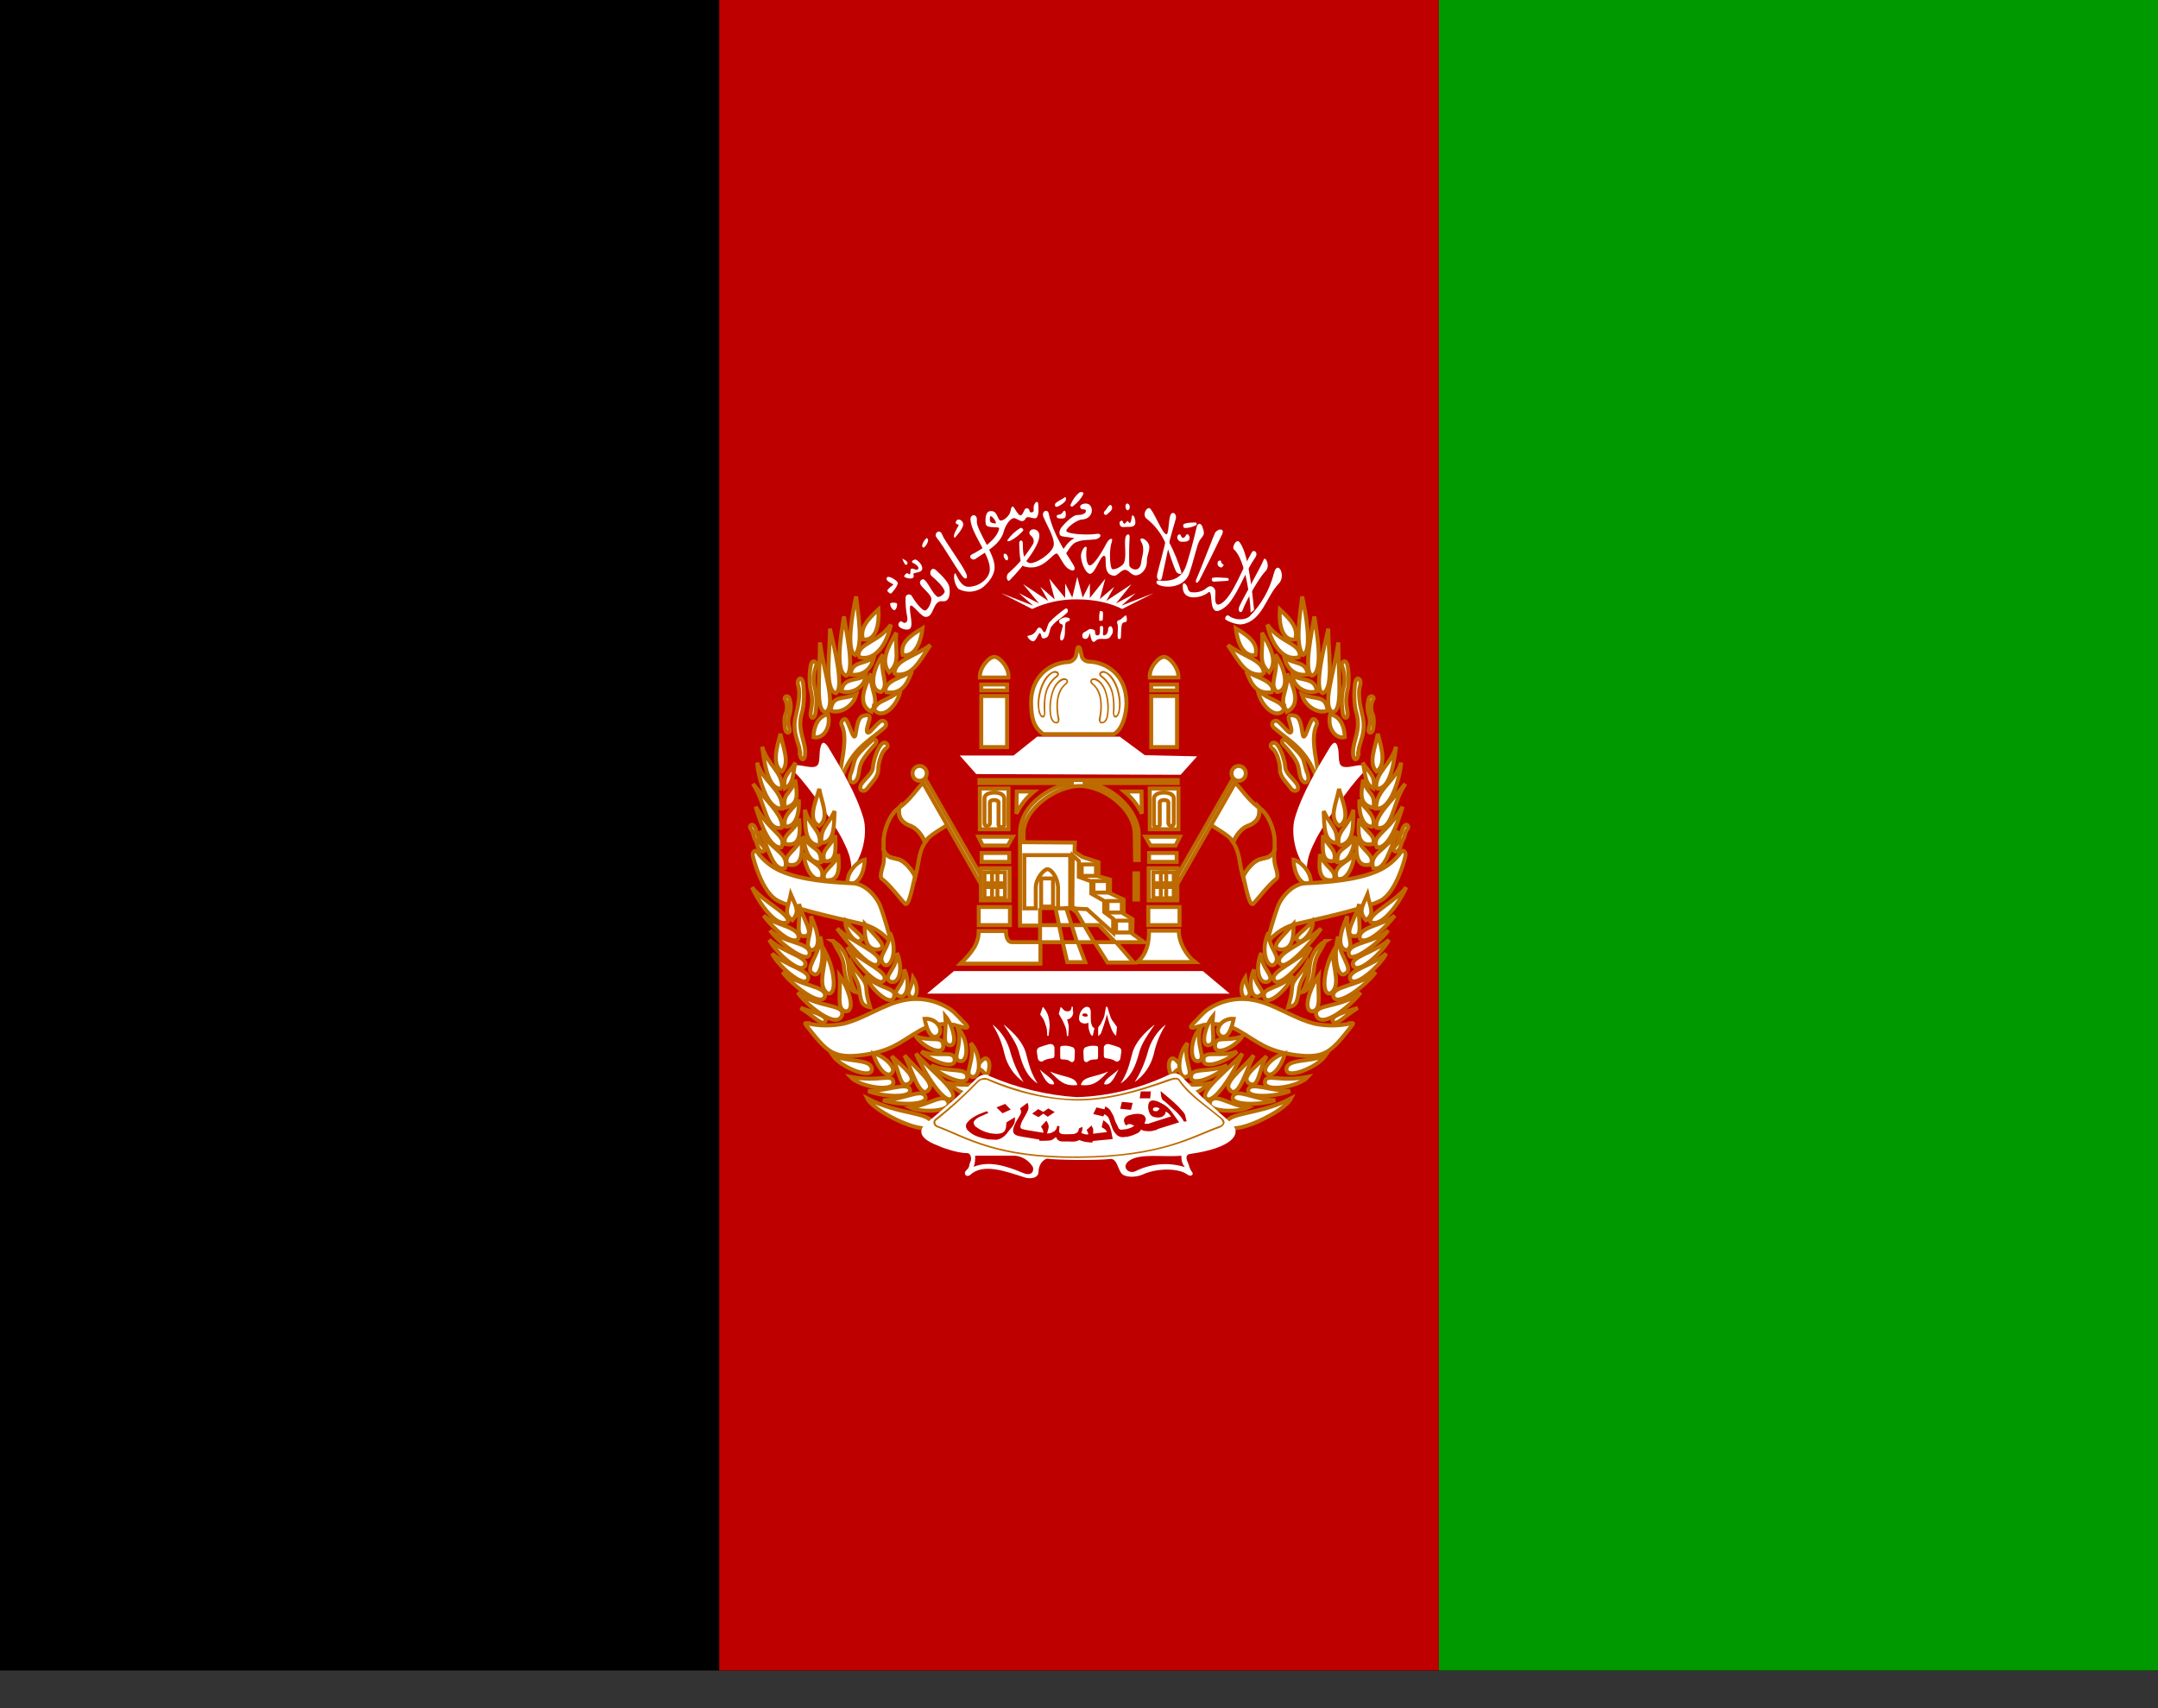 <svg width="24" height="19" viewBox="0 0 24 19" fill="none" xmlns="http://www.w3.org/2000/svg">
<rect x="0" y="0" width="24" height="19" fill="#333333" stroke="none"/>
<g id="afghanistan">
<g id="group">
<g id="Group">
<path id="Vector" fill-rule="evenodd" clip-rule="evenodd" d="M0 0H24V18.581H0V0Z" fill="black"/>
<path id="Vector_2" fill-rule="evenodd" clip-rule="evenodd" d="M16.001 0H24V18.581H16.001V0Z" fill="#009900"/>
<path id="Vector_3" fill-rule="evenodd" clip-rule="evenodd" d="M7.999 0H16.002V18.581H7.999V0Z" fill="#BF0000"/>
</g>
<g id="Group_2">
<path id="Vector_4" fill-rule="evenodd" clip-rule="evenodd" d="M12.779 10.352H13.11C13.11 10.483 13.19 10.623 13.289 10.701H12.651C12.751 10.611 12.779 10.496 12.779 10.352Z" fill="white" stroke="#BD6B00" stroke-width="0.044"/>
<path id="Vector_5" fill-rule="evenodd" clip-rule="evenodd" d="M10.674 8.404L10.857 8.61L13.13 8.618L13.314 8.413L12.732 8.4L12.453 8.194H11.535L11.272 8.404H10.674Z" fill="white"/>
<path id="Vector_6" fill-rule="evenodd" clip-rule="evenodd" d="M11.602 8.166H12.388C12.492 8.108 12.528 7.923 12.528 7.82C12.528 7.515 12.316 7.367 12.109 7.359C12.077 7.359 12.041 7.334 12.033 7.306C12.013 7.24 12.017 7.194 11.993 7.199C11.977 7.199 11.981 7.24 11.965 7.297C11.953 7.33 11.921 7.359 11.886 7.363C11.63 7.376 11.463 7.569 11.467 7.82C11.471 7.985 11.491 8.084 11.602 8.166Z" fill="white" stroke="#BD6B00" stroke-width="0.044"/>
<path id="Vector_7" fill-rule="evenodd" clip-rule="evenodd" d="M10.315 11.052H13.676L13.377 10.801H10.61L10.31 11.052H10.315Z" fill="white"/>
<path id="Vector_8" fill-rule="evenodd" clip-rule="evenodd" d="M11.858 10.101L11.918 10.29H12.057L11.946 10.101H11.858ZM11.778 10.29L11.818 10.48H11.978L11.918 10.29H11.778ZM12.057 10.29L12.169 10.48H12.404L12.221 10.29H12.057ZM10.682 10.719C10.805 10.599 10.885 10.5 10.885 10.356H11.188C11.188 10.439 11.216 10.484 11.26 10.48H11.567V10.295H11.344V9.278C11.336 8.916 11.766 8.71 11.942 8.71H10.893V8.677H13.098V8.71H12.041C12.357 8.71 12.66 9.018 12.664 9.278V9.566H12.624L12.62 9.282C12.62 8.998 12.273 8.734 11.994 8.743C11.754 8.747 11.38 8.986 11.383 9.278V9.368L11.954 9.372L11.95 9.475L12.038 9.533L12.217 9.591V9.747L12.345 9.784V9.936L12.496 10.006V10.163L12.596 10.225L12.592 10.385L12.723 10.48H12.412L12.608 10.706H12.317L12.173 10.48H11.986L12.069 10.702H11.87L11.818 10.48H11.571V10.719H10.686H10.682ZM11.567 10.101V10.29H11.778L11.739 10.101H11.563H11.567Z" fill="white" stroke="#BD6B00" stroke-width="0.044"/>
<path id="Vector_9" fill-rule="evenodd" clip-rule="evenodd" d="M11.579 9.771H11.711V10.084H11.579V9.771Z" stroke="#BD6B00" stroke-width="0.044"/>
<path id="Vector_10" fill-rule="evenodd" clip-rule="evenodd" d="M11.392 10.104H11.519V9.874C11.519 9.775 11.607 9.672 11.647 9.668C11.695 9.668 11.762 9.763 11.767 9.866V10.104H11.902V9.512H11.392V10.104V10.104ZM12.412 10.24H12.572V10.372H12.412V10.24ZM12.317 10.022H12.476V10.15H12.317V10.022ZM12.161 9.8H12.321V9.928H12.161V9.8ZM12.03 9.615H12.189V9.742H12.03V9.615Z" stroke="#BD6B00" stroke-width="0.044"/>
<path id="Vector_11" fill-rule="evenodd" clip-rule="evenodd" d="M11.922 10.104L12.089 10.113L12.38 10.376V10.22L12.281 10.146V10.022L12.137 9.94V9.804L11.998 9.754V9.577L11.93 9.516L11.926 10.108L11.922 10.104Z" stroke="#BD6B00" stroke-width="0.044"/>
<path id="Vector_12" fill-rule="evenodd" clip-rule="evenodd" d="M12.616 9.714H12.656V10.006H12.616V9.714Z" fill="white" stroke="#BD6B00" stroke-width="0.044"/>
<g id="Group_3">
<path id="Vector_13" fill-rule="evenodd" clip-rule="evenodd" d="M10.299 8.734C10.251 8.652 10.191 8.85 9.988 8.994C9.896 9.059 9.828 9.236 9.828 9.352C9.828 9.434 9.836 9.512 9.828 9.59C9.824 9.636 9.773 9.747 9.808 9.776C9.896 9.842 10.012 9.998 10.064 10.052C10.112 10.093 10.152 9.833 10.183 9.722C10.223 9.599 10.207 9.446 10.311 9.335C10.383 9.253 10.566 9.179 10.55 9.146L10.299 8.734Z" fill="white" stroke="#BD6B00" stroke-width="0.044"/>
<path id="Vector_14" fill-rule="evenodd" clip-rule="evenodd" d="M10.287 9.368C10.271 9.33 10.249 9.293 10.223 9.261C10.197 9.229 10.165 9.203 10.127 9.187C10.09 9.176 10.057 9.155 10.031 9.126C10.016 9.108 10.005 9.087 10 9.064C9.995 9.037 9.995 9.009 10 8.981L9.988 8.994C9.896 9.06 9.828 9.237 9.828 9.352C9.827 9.383 9.827 9.415 9.828 9.447C9.836 9.467 9.84 9.488 9.852 9.5L9.896 9.533L10.004 9.562C10.044 9.581 10.079 9.609 10.107 9.644C10.136 9.676 10.161 9.712 10.179 9.751L10.187 9.718C10.219 9.607 10.215 9.475 10.291 9.368H10.287Z" fill="#BF0000" stroke="#BD6B00" stroke-width="0.044"/>
<path id="Vector_15" d="M10 8.978C9.98 9.113 10.056 9.163 10.127 9.187C10.199 9.216 10.259 9.295 10.287 9.369M9.82 9.43C9.852 9.554 9.932 9.537 10.004 9.562C10.075 9.591 10.151 9.686 10.183 9.76" stroke="#BD6B00" stroke-width="0.044"/>
<path id="Vector_16" fill-rule="evenodd" clip-rule="evenodd" d="M10.231 8.652L10.271 8.627L10.977 9.858L10.937 9.883L10.231 8.648V8.652Z" fill="white" stroke="#BD6B00" stroke-width="0.044"/>
<path id="Vector_17" fill-rule="evenodd" clip-rule="evenodd" d="M10.307 8.602C10.307 8.624 10.299 8.645 10.284 8.661C10.269 8.676 10.248 8.685 10.227 8.685C10.206 8.685 10.186 8.676 10.171 8.661C10.156 8.645 10.148 8.624 10.148 8.602C10.148 8.581 10.156 8.56 10.171 8.544C10.186 8.529 10.206 8.52 10.227 8.52C10.248 8.52 10.269 8.529 10.284 8.544C10.299 8.56 10.307 8.581 10.307 8.602ZM10.913 7.614H11.2V7.68H10.913V7.614ZM10.913 7.742H11.2V8.31H10.913V7.742ZM10.897 7.536H11.216C11.224 7.425 11.117 7.306 11.057 7.306C10.993 7.31 10.893 7.429 10.897 7.536Z" fill="white" stroke="#BD6B00" stroke-width="0.044"/>
<path id="Vector_18" fill-rule="evenodd" clip-rule="evenodd" d="M11.707 7.47C11.647 7.495 11.599 7.565 11.571 7.647C11.543 7.73 11.531 7.824 11.547 7.898C11.547 7.927 11.559 7.944 11.567 7.96C11.575 7.973 11.583 7.981 11.591 7.981C11.603 7.981 11.615 7.981 11.619 7.968L11.627 7.936C11.623 7.853 11.623 7.779 11.639 7.713C11.657 7.64 11.699 7.576 11.758 7.532C11.771 7.524 11.774 7.512 11.778 7.503C11.778 7.492 11.774 7.482 11.767 7.474C11.751 7.462 11.727 7.458 11.707 7.47ZM11.715 7.487C11.731 7.479 11.747 7.487 11.755 7.491L11.758 7.499C11.758 7.503 11.758 7.507 11.747 7.516C11.685 7.562 11.642 7.629 11.623 7.705C11.606 7.781 11.602 7.859 11.611 7.936C11.611 7.944 11.608 7.953 11.603 7.96C11.603 7.96 11.603 7.964 11.595 7.96C11.595 7.96 11.587 7.96 11.579 7.948C11.571 7.932 11.566 7.916 11.563 7.898C11.551 7.824 11.563 7.734 11.591 7.651C11.619 7.577 11.663 7.512 11.711 7.487H11.715Z" fill="#BD6B00"/>
<path id="Vector_19" fill-rule="evenodd" clip-rule="evenodd" d="M11.81 7.548C11.75 7.577 11.71 7.643 11.691 7.721C11.669 7.8 11.665 7.883 11.678 7.964C11.687 8.018 11.718 8.046 11.742 8.046C11.754 8.05 11.766 8.046 11.774 8.034C11.782 8.022 11.786 8.009 11.782 7.993C11.766 7.927 11.762 7.853 11.77 7.783C11.782 7.713 11.81 7.651 11.858 7.614C11.87 7.602 11.878 7.594 11.878 7.581C11.878 7.577 11.878 7.572 11.876 7.568C11.875 7.564 11.873 7.56 11.87 7.556C11.854 7.544 11.83 7.54 11.81 7.548ZM11.818 7.569C11.834 7.561 11.85 7.565 11.858 7.569L11.862 7.581L11.85 7.598C11.823 7.62 11.801 7.647 11.785 7.678C11.768 7.709 11.758 7.744 11.754 7.779C11.742 7.853 11.75 7.931 11.762 7.993C11.766 8.009 11.762 8.018 11.762 8.026L11.742 8.03C11.73 8.03 11.703 8.009 11.694 7.96C11.682 7.89 11.687 7.799 11.707 7.725C11.726 7.651 11.766 7.589 11.818 7.569Z" fill="#BD6B00"/>
<path id="Vector_20" fill-rule="evenodd" clip-rule="evenodd" d="M10.897 8.771H11.216V9.224H10.897V8.771ZM10.917 9.488H11.224V9.587H10.917V9.488ZM10.909 9.657H11.228V10.015H10.909V9.657ZM10.885 10.089H11.232V10.29H10.885V10.089ZM10.929 9.405H11.208L11.264 9.307H10.881L10.929 9.405ZM11.304 9.051L11.308 8.804H11.499C11.417 8.871 11.35 8.955 11.304 9.051Z" fill="white" stroke="#BD6B00" stroke-width="0.044"/>
<path id="Vector_21" fill-rule="evenodd" clip-rule="evenodd" d="M10.949 9.154C10.949 9.208 11.009 9.187 11.009 9.158V8.928C11.009 8.886 11.105 8.895 11.105 8.923V9.17C11.105 9.212 11.172 9.208 11.169 9.17V8.882C11.169 8.792 10.949 8.796 10.949 8.878V9.154ZM10.949 9.702H11.177V9.99H10.949V9.702Z" stroke="#BD6B00" stroke-width="0.044"/>
<path id="Vector_22" fill-rule="evenodd" clip-rule="evenodd" d="M11.093 9.825H11.172V9.866H11.093V9.825ZM10.953 9.825H11.033V9.866H10.953V9.825ZM11.033 9.702H11.093V9.825H11.033V9.702ZM11.033 9.866H11.093V9.994H11.033V9.866ZM9.769 6.779C9.784 7.005 9.713 7.133 9.597 7.112C9.565 6.989 9.637 6.902 9.769 6.779ZM9.509 7.285C9.406 7.232 9.481 6.812 9.521 6.635C9.549 6.861 9.601 7.182 9.509 7.285Z" fill="white" stroke="#BD6B00" stroke-width="0.044"/>
<path id="Vector_23" fill-rule="evenodd" clip-rule="evenodd" d="M9.545 7.306C9.721 7.368 9.864 7.174 9.908 6.948C9.764 7.154 9.529 7.154 9.549 7.306H9.545ZM9.413 7.516C9.278 7.479 9.358 7.034 9.386 6.857C9.413 7.043 9.509 7.454 9.413 7.516ZM9.461 7.504C9.469 7.351 9.617 7.393 9.721 7.31C9.701 7.393 9.641 7.524 9.461 7.504ZM9.294 7.71C9.158 7.668 9.238 7.191 9.23 6.993C9.27 7.166 9.397 7.664 9.294 7.71ZM9.358 7.689C9.469 7.726 9.617 7.648 9.629 7.512C9.529 7.582 9.378 7.528 9.358 7.689Z" fill="white" stroke="#BD6B00" stroke-width="0.044"/>
<path id="Vector_24" fill-rule="evenodd" clip-rule="evenodd" d="M9.19 7.919C9.063 7.932 9.119 7.524 9.119 7.146C9.166 7.5 9.298 7.825 9.19 7.919Z" fill="white" stroke="#BD6B00" stroke-width="0.044"/>
<path id="Vector_25" fill-rule="evenodd" clip-rule="evenodd" d="M9.238 7.903C9.326 7.944 9.482 7.874 9.525 7.722C9.366 7.792 9.262 7.722 9.238 7.903ZM10.259 6.989C10.235 7.191 10.155 7.306 10.04 7.286C10.008 7.162 10.104 7.08 10.259 6.989ZM9.948 7.5C10.144 7.529 10.211 7.376 10.347 7.175C10.159 7.314 9.94 7.339 9.948 7.504V7.5Z" fill="white" stroke="#BD6B00" stroke-width="0.044"/>
<path id="Vector_26" fill-rule="evenodd" clip-rule="evenodd" d="M9.888 7.479C9.784 7.347 9.888 7.178 9.967 7.038C9.951 7.248 10.019 7.367 9.888 7.479ZM9.848 7.697C9.832 7.565 10.047 7.536 10.143 7.466C10.107 7.54 10.063 7.742 9.844 7.697H9.848Z" fill="white" stroke="#BD6B00" stroke-width="0.044"/>
<path id="Vector_27" fill-rule="evenodd" clip-rule="evenodd" d="M9.8 7.697C9.652 7.681 9.712 7.421 9.82 7.281C9.776 7.479 9.9 7.615 9.8 7.697Z" fill="white" stroke="#BD6B00" stroke-width="0.044"/>
<path id="Vector_28" fill-rule="evenodd" clip-rule="evenodd" d="M9.688 7.915C9.521 7.833 9.628 7.619 9.688 7.491C9.664 7.66 9.8 7.788 9.688 7.911V7.915Z" fill="white" stroke="#BD6B00" stroke-width="0.044"/>
<path id="Vector_29" fill-rule="evenodd" clip-rule="evenodd" d="M9.72 7.891C9.808 8.014 9.98 7.858 10.016 7.677C9.868 7.804 9.756 7.784 9.72 7.895V7.891ZM9.338 8.726C9.322 8.549 9.449 8.232 9.358 8.06C9.346 8.035 9.385 7.973 9.413 8.01C9.453 8.072 9.493 8.245 9.513 8.179C9.529 8.109 9.533 7.99 9.593 7.965C9.633 7.953 9.685 7.94 9.669 8.006C9.653 8.064 9.621 8.146 9.657 8.15C9.677 8.15 9.736 8.068 9.788 8.027C9.828 7.994 9.892 8.051 9.828 8.101C9.637 8.265 9.449 8.344 9.338 8.726ZM8.991 11.382C8.967 11.382 8.939 11.369 8.967 11.406C9.194 11.695 9.258 11.777 9.589 11.736C9.92 11.691 10 11.596 10.235 11.46C10.303 11.423 10.378 11.4 10.454 11.393C10.531 11.386 10.608 11.395 10.682 11.419C10.745 11.439 10.785 11.439 10.737 11.39C10.69 11.345 10.638 11.279 10.578 11.233C10.429 11.131 10.248 11.091 10.071 11.122C9.832 11.164 9.629 11.324 9.385 11.386C9.255 11.413 9.121 11.413 8.991 11.386V11.382ZM10.897 11.896C10.937 11.905 10.965 11.987 10.989 11.933C11.021 11.839 10.997 11.769 10.957 11.773C10.909 11.785 10.833 11.896 10.897 11.896Z" fill="white" stroke="#BD6B00" stroke-width="0.044"/>
<path id="Vector_30" fill-rule="evenodd" clip-rule="evenodd" d="M8.835 8.591C8.787 8.533 8.799 8.517 8.875 8.512C8.931 8.512 9.042 8.554 9.086 8.517C9.126 8.488 9.106 8.364 9.126 8.311C9.134 8.274 9.154 8.228 9.206 8.302C9.35 8.541 9.525 8.829 9.605 9.109C9.645 9.266 9.605 9.513 9.469 9.677C9.469 9.537 9.421 9.443 9.362 9.323C9.282 9.171 8.999 8.747 8.835 8.587V8.591Z" fill="white"/>
<path id="Vector_31" fill-rule="evenodd" clip-rule="evenodd" d="M9.429 9.841C9.589 9.841 9.617 9.623 9.617 9.562C9.537 9.578 9.401 9.714 9.429 9.841ZM10.805 11.978C10.917 12.003 10.913 11.723 10.797 11.603C10.849 11.784 10.717 11.949 10.801 11.974L10.805 11.978ZM10.757 11.974C10.765 12.106 10.438 11.957 10.358 11.85C10.55 11.937 10.749 11.867 10.757 11.974ZM10.617 11.784C10.63 11.912 10.338 11.797 10.247 11.698C10.442 11.764 10.606 11.678 10.617 11.78V11.784ZM10.669 11.801C10.785 11.83 10.765 11.537 10.653 11.439C10.709 11.632 10.582 11.772 10.669 11.801ZM10.55 11.624C10.665 11.653 10.598 11.402 10.514 11.303C10.53 11.484 10.474 11.612 10.554 11.624H10.55ZM10.49 11.624C10.502 11.756 10.275 11.657 10.187 11.529C10.378 11.591 10.478 11.517 10.49 11.624ZM10.43 11.521C10.502 11.467 10.426 11.323 10.283 11.332C10.299 11.418 10.346 11.575 10.43 11.521ZM10.988 12.126C10.992 12.258 10.669 12.192 10.566 12.052C10.773 12.093 10.976 12.019 10.984 12.126H10.988ZM9.696 11.887C9.708 12.019 9.353 11.871 9.266 11.747C9.453 11.813 9.684 11.78 9.696 11.887ZM9.912 11.941C9.987 11.887 9.836 11.747 9.712 11.714C9.728 11.801 9.832 11.994 9.912 11.945V11.941ZM9.936 12.036C9.944 12.155 9.557 12.089 9.457 11.978C9.788 12.04 9.924 11.933 9.936 12.036Z" fill="white" stroke="#BD6B00" stroke-width="0.044"/>
<path id="Vector_32" fill-rule="evenodd" clip-rule="evenodd" d="M10.119 12.114C10.159 12.225 9.788 12.196 9.656 12.135C9.868 12.135 10.087 12.036 10.119 12.114Z" fill="white" stroke="#BD6B00" stroke-width="0.044"/>
<path id="Vector_33" fill-rule="evenodd" clip-rule="evenodd" d="M10.291 12.197C10.331 12.296 9.988 12.296 9.82 12.238C10.044 12.238 10.251 12.098 10.291 12.197ZM10.542 12.25C10.606 12.37 10.239 12.378 10.123 12.32C10.331 12.291 10.49 12.156 10.542 12.25ZM10.115 12.049C10 12.123 10.008 11.9 9.916 11.748C10.06 11.884 10.195 11.979 10.115 12.049Z" fill="white" stroke="#BD6B00" stroke-width="0.044"/>
<path id="Vector_34" fill-rule="evenodd" clip-rule="evenodd" d="M10.322 12.13C10.226 12.217 10.147 11.912 10.059 11.739C10.203 11.904 10.41 12.056 10.322 12.126V12.13ZM10.593 12.213C10.514 12.311 10.274 11.924 10.187 11.719C10.318 11.879 10.657 12.13 10.593 12.213ZM10.362 12.509C10.322 12.657 9.716 12.369 9.644 12.217C9.995 12.406 10.37 12.365 10.362 12.505V12.509ZM8.42 9.471C8.404 9.45 8.364 9.471 8.372 9.516C8.384 9.578 8.472 9.895 8.623 10.002C8.731 10.084 9.301 10.212 9.557 10.27C9.7 10.298 9.816 10.372 9.912 10.488C9.879 10.351 9.839 10.216 9.792 10.084C9.744 9.961 9.616 9.829 9.481 9.825C9.238 9.813 8.918 9.792 8.683 9.689C8.577 9.643 8.484 9.567 8.416 9.471H8.42Z" fill="white" stroke="#BD6B00" stroke-width="0.044"/>
<path id="Vector_35" fill-rule="evenodd" clip-rule="evenodd" d="M9.828 10.727C9.908 10.785 9.992 10.575 9.896 10.373C9.892 10.566 9.745 10.632 9.828 10.727Z" fill="white" stroke="#BD6B00" stroke-width="0.044"/>
<path id="Vector_36" fill-rule="evenodd" clip-rule="evenodd" d="M9.904 10.92C10.011 10.953 10.043 10.755 9.976 10.599C9.988 10.767 9.804 10.87 9.904 10.92Z" fill="white" stroke="#BD6B00" stroke-width="0.044"/>
<path id="Vector_37" fill-rule="evenodd" clip-rule="evenodd" d="M9.988 11.076C10.091 11.13 10.127 10.928 10.056 10.784C10.063 10.969 9.908 11.027 9.988 11.072V11.076Z" fill="white" stroke="#BD6B00" stroke-width="0.044"/>
<path id="Vector_38" fill-rule="evenodd" clip-rule="evenodd" d="M9.944 11.089C9.904 11.213 9.665 10.978 9.625 10.851C9.773 11.003 9.972 10.982 9.944 11.085V11.089Z" fill="white" stroke="#BD6B00" stroke-width="0.044"/>
<path id="Vector_39" fill-rule="evenodd" clip-rule="evenodd" d="M9.837 10.895C9.789 11.019 9.49 10.689 9.422 10.537C9.569 10.689 9.869 10.805 9.837 10.891V10.895Z" fill="white" stroke="#BD6B00" stroke-width="0.044"/>
<path id="Vector_40" fill-rule="evenodd" clip-rule="evenodd" d="M9.776 10.702C9.728 10.846 9.405 10.464 9.31 10.328C9.469 10.476 9.812 10.599 9.776 10.702ZM9.764 10.562C9.884 10.538 9.76 10.439 9.617 10.278C9.613 10.447 9.637 10.566 9.764 10.562Z" fill="white" stroke="#BD6B00" stroke-width="0.044"/>
<path id="Vector_41" fill-rule="evenodd" clip-rule="evenodd" d="M9.569 10.463C9.62 10.409 9.525 10.385 9.405 10.245C9.385 10.339 9.517 10.512 9.573 10.463H9.569ZM10.127 11.089C10.191 11.13 10.231 10.994 10.155 10.875C10.135 11.006 10.071 11.039 10.127 11.089ZM8.763 10.253C8.631 10.335 8.42 10.006 8.364 9.87C8.48 10.027 8.787 10.166 8.763 10.253Z" fill="white" stroke="#BD6B00" stroke-width="0.044"/>
<path id="Vector_42" fill-rule="evenodd" clip-rule="evenodd" d="M8.879 10.443C8.803 10.525 8.572 10.299 8.492 10.184C8.612 10.295 8.911 10.307 8.879 10.443Z" fill="white" stroke="#BD6B00" stroke-width="0.044"/>
<path id="Vector_43" fill-rule="evenodd" clip-rule="evenodd" d="M9.003 10.615C8.979 10.73 8.644 10.471 8.564 10.348C8.708 10.492 9.027 10.479 9.003 10.615Z" fill="white" stroke="#BD6B00" stroke-width="0.044"/>
<path id="Vector_44" fill-rule="evenodd" clip-rule="evenodd" d="M8.95 10.743C8.899 10.846 8.623 10.586 8.556 10.455C8.727 10.603 8.994 10.64 8.954 10.743H8.95ZM8.811 10.236C8.895 10.142 8.859 10.096 8.795 9.948C8.763 10.101 8.711 10.162 8.811 10.236ZM8.927 10.413C9.086 10.422 8.927 10.224 8.887 10.055C8.903 10.245 8.847 10.397 8.927 10.413Z" fill="white" stroke="#BD6B00" stroke-width="0.044"/>
<path id="Vector_45" fill-rule="evenodd" clip-rule="evenodd" d="M9.027 10.57C9.134 10.545 9.106 10.385 9.019 10.191C9.039 10.401 8.927 10.521 9.027 10.57ZM8.987 10.887C8.947 11.011 8.636 10.723 8.588 10.607C8.747 10.747 9.015 10.792 8.987 10.887Z" fill="white" stroke="#BD6B00" stroke-width="0.044"/>
<path id="Vector_46" fill-rule="evenodd" clip-rule="evenodd" d="M9.174 11.085C9.13 11.209 8.803 10.953 8.703 10.813C8.899 10.978 9.198 10.962 9.174 11.085Z" fill="white" stroke="#BD6B00" stroke-width="0.044"/>
<path id="Vector_47" fill-rule="evenodd" clip-rule="evenodd" d="M9.366 11.287C9.314 11.464 8.971 11.18 8.871 11.04C9.086 11.213 9.39 11.163 9.366 11.287ZM9.047 10.834C9.138 10.879 9.174 10.611 9.122 10.418C9.122 10.624 8.935 10.78 9.043 10.83L9.047 10.834Z" fill="white" stroke="#BD6B00" stroke-width="0.044"/>
<path id="Vector_48" fill-rule="evenodd" clip-rule="evenodd" d="M9.202 11.048C9.314 11.081 9.282 10.788 9.182 10.595C9.171 10.788 9.091 10.965 9.202 11.048ZM9.402 11.249C9.521 11.254 9.442 10.998 9.338 10.854C9.354 11.04 9.298 11.225 9.402 11.249ZM9.182 11.357C9.143 11.422 9.055 11.303 8.903 11.212C9.039 11.254 9.198 11.295 9.182 11.357ZM9.111 9.187C9.23 9.096 9.139 8.932 9.111 8.775C9.071 8.924 8.975 9.121 9.111 9.187ZM9.111 9.405C8.931 9.385 8.959 9.154 8.951 9.006C9.007 9.208 9.151 9.241 9.111 9.409V9.405ZM9.135 9.376C9.282 9.368 9.274 9.195 9.282 9.022C9.206 9.183 9.123 9.208 9.135 9.376Z" fill="white" stroke="#BD6B00" stroke-width="0.044"/>
<path id="Vector_49" fill-rule="evenodd" clip-rule="evenodd" d="M9.13 9.591C9.01 9.603 8.955 9.484 8.931 9.302C9.038 9.471 9.134 9.418 9.13 9.591ZM9.17 9.578C9.318 9.599 9.29 9.422 9.29 9.29C9.242 9.414 9.122 9.455 9.17 9.578Z" fill="white" stroke="#BD6B00" stroke-width="0.044"/>
<path id="Vector_50" fill-rule="evenodd" clip-rule="evenodd" d="M8.938 9.504C8.95 9.619 9.022 9.817 9.138 9.771C9.182 9.632 9.034 9.603 8.938 9.504Z" fill="white" stroke="#BD6B00" stroke-width="0.044"/>
<path id="Vector_51" fill-rule="evenodd" clip-rule="evenodd" d="M9.17 9.784C9.123 9.685 9.29 9.632 9.322 9.5C9.342 9.689 9.326 9.813 9.17 9.788V9.784ZM8.696 8.582C8.788 8.483 8.708 8.319 8.68 8.162C8.64 8.31 8.58 8.508 8.696 8.582ZM8.696 8.771C8.536 8.792 8.496 8.454 8.477 8.306C8.532 8.508 8.716 8.594 8.696 8.775V8.771ZM8.728 8.771C8.839 8.71 8.816 8.578 8.847 8.483C8.776 8.603 8.704 8.619 8.728 8.771Z" fill="white" stroke="#BD6B00" stroke-width="0.044"/>
<path id="Vector_52" fill-rule="evenodd" clip-rule="evenodd" d="M8.692 8.994C8.529 9.006 8.429 8.632 8.421 8.483C8.473 8.685 8.716 8.792 8.696 8.994H8.692ZM8.728 8.986C8.887 8.949 8.868 8.842 8.844 8.673C8.792 8.846 8.704 8.809 8.728 8.986Z" fill="white" stroke="#BD6B00" stroke-width="0.044"/>
<path id="Vector_53" fill-rule="evenodd" clip-rule="evenodd" d="M8.692 9.208C8.509 9.241 8.521 8.936 8.373 8.718C8.501 8.882 8.732 9.088 8.692 9.208ZM8.732 9.195C8.876 9.204 8.891 8.985 8.884 8.895C8.848 8.985 8.684 9.068 8.736 9.199L8.732 9.195Z" fill="white" stroke="#BD6B00" stroke-width="0.044"/>
<path id="Vector_54" fill-rule="evenodd" clip-rule="evenodd" d="M8.404 8.973C8.472 9.207 8.572 9.442 8.691 9.425C8.751 9.29 8.576 9.273 8.404 8.973Z" fill="white" stroke="#BD6B00" stroke-width="0.044"/>
<path id="Vector_55" fill-rule="evenodd" clip-rule="evenodd" d="M8.735 9.389C8.687 9.286 8.855 9.236 8.887 9.104C8.907 9.294 8.891 9.417 8.735 9.389ZM8.452 9.24C8.552 9.45 8.596 9.693 8.731 9.656C8.783 9.491 8.58 9.459 8.452 9.24Z" fill="white" stroke="#BD6B00" stroke-width="0.044"/>
<path id="Vector_56" fill-rule="evenodd" clip-rule="evenodd" d="M8.759 9.619C8.7 9.504 8.867 9.467 8.911 9.314C8.931 9.512 8.911 9.656 8.759 9.615V9.619ZM9.047 8.199C9.142 8.223 9.246 8.112 9.21 7.944C9.098 7.968 9.051 8.075 9.047 8.199ZM8.732 8.112C8.739 8.162 8.799 8.166 8.779 8.096C8.764 8.05 8.764 8.001 8.779 7.956C8.799 7.894 8.799 7.828 8.779 7.767C8.763 7.725 8.708 7.75 8.732 7.783C8.755 7.82 8.759 7.898 8.739 7.935C8.716 7.989 8.724 8.059 8.732 8.112ZM9.645 8.771C9.605 8.825 9.529 8.787 9.589 8.709C9.637 8.647 9.709 8.594 9.709 8.528C9.717 8.446 9.76 8.322 9.804 8.277C9.848 8.232 9.9 8.293 9.852 8.326C9.8 8.359 9.764 8.508 9.768 8.565C9.764 8.647 9.689 8.709 9.645 8.771ZM9.525 8.676C9.485 8.734 9.429 8.697 9.461 8.606C9.489 8.545 9.493 8.462 9.525 8.417C9.573 8.347 9.645 8.289 9.689 8.244C9.736 8.203 9.768 8.244 9.729 8.285C9.68 8.336 9.636 8.391 9.597 8.45C9.541 8.54 9.565 8.615 9.525 8.676ZM8.899 8.38C8.895 8.462 8.959 8.479 8.955 8.363C8.955 8.24 8.867 8.125 8.915 7.939C8.947 7.849 8.947 7.68 8.931 7.594C8.915 7.503 8.851 7.561 8.879 7.631C8.903 7.713 8.875 7.861 8.855 7.939C8.795 8.162 8.903 8.269 8.895 8.38H8.899ZM9.07 7.927C9.063 8.005 8.999 8.009 9.019 7.907C9.035 7.824 9.035 7.758 9.019 7.688C8.995 7.602 9.003 7.454 9.019 7.392C9.039 7.326 9.098 7.363 9.074 7.413C9.047 7.49 9.042 7.575 9.063 7.655C9.086 7.738 9.082 7.853 9.07 7.931V7.927ZM8.448 9.454C8.48 9.491 8.528 9.467 8.488 9.413C8.448 9.372 8.46 9.364 8.436 9.314C8.412 9.257 8.416 9.228 8.389 9.191C8.361 9.15 8.325 9.191 8.349 9.22C8.381 9.261 8.373 9.286 8.389 9.323C8.428 9.384 8.416 9.417 8.448 9.454ZM9.262 10.467C9.311 10.495 9.352 10.534 9.383 10.583C9.413 10.631 9.432 10.686 9.437 10.743C9.442 10.845 9.469 10.945 9.517 11.035C9.437 11.014 9.398 10.883 9.386 10.755C9.374 10.623 9.306 10.57 9.266 10.467H9.262ZM9.465 10.71C9.533 10.838 9.625 10.887 9.633 10.982C9.641 11.093 9.649 11.097 9.677 11.204C9.597 11.183 9.577 11.175 9.557 11.01C9.545 10.895 9.453 10.817 9.465 10.71Z" fill="white" stroke="#BD6B00" stroke-width="0.044"/>
<path id="Vector_57" fill-rule="evenodd" clip-rule="evenodd" d="M11.563 11.896C11.603 11.97 11.643 12.081 11.723 12.06C11.723 12.007 11.639 11.966 11.563 11.896ZM11.683 11.92C11.831 11.986 11.962 11.97 11.982 12.069C11.839 12.085 11.783 12.027 11.679 11.92H11.683ZM11.041 11.398C11.14 11.477 11.21 11.589 11.24 11.714C11.273 11.828 11.321 11.937 11.384 12.036C11.28 11.964 11.205 11.855 11.173 11.731C11.145 11.607 11.109 11.513 11.041 11.402V11.398ZM11.165 11.398C11.276 11.488 11.38 11.595 11.412 11.723C11.444 11.842 11.464 11.933 11.54 12.052C11.42 11.974 11.376 11.858 11.34 11.731C11.312 11.607 11.24 11.517 11.165 11.402V11.398ZM11.531 11.698C11.53 11.688 11.532 11.677 11.537 11.668C11.542 11.659 11.55 11.652 11.559 11.649C11.594 11.636 11.628 11.625 11.663 11.616C11.703 11.603 11.727 11.632 11.727 11.653V11.735C11.727 11.764 11.719 11.768 11.699 11.772C11.671 11.776 11.631 11.78 11.603 11.801C11.579 11.817 11.556 11.805 11.543 11.78L11.531 11.698ZM11.954 11.698C11.954 11.673 11.946 11.653 11.93 11.649C11.9 11.636 11.867 11.63 11.835 11.632C11.795 11.632 11.791 11.64 11.791 11.657V11.743C11.791 11.776 11.791 11.776 11.807 11.784C11.835 11.784 11.879 11.784 11.906 11.809C11.926 11.822 11.946 11.809 11.95 11.784L11.954 11.698Z" fill="white"/>
</g>
<g id="Group_4">
<path id="Vector_58" fill-rule="evenodd" clip-rule="evenodd" d="M13.704 8.734C13.752 8.652 13.812 8.85 14.015 8.994C14.107 9.059 14.175 9.236 14.175 9.352C14.175 9.434 14.166 9.512 14.175 9.59C14.178 9.636 14.23 9.747 14.194 9.776C14.107 9.842 13.991 9.998 13.939 10.052C13.891 10.093 13.851 9.833 13.82 9.722C13.78 9.599 13.796 9.446 13.692 9.335C13.62 9.253 13.437 9.179 13.453 9.146L13.704 8.734Z" fill="white" stroke="#BD6B00" stroke-width="0.044"/>
<path id="Vector_59" fill-rule="evenodd" clip-rule="evenodd" d="M13.716 9.368C13.732 9.33 13.754 9.293 13.78 9.261C13.806 9.229 13.838 9.203 13.876 9.187C13.912 9.176 13.946 9.155 13.972 9.126C13.987 9.108 13.998 9.087 14.003 9.064C14.008 9.037 14.008 9.009 14.003 8.981L14.015 8.994C14.107 9.06 14.175 9.237 14.175 9.352C14.176 9.383 14.176 9.415 14.175 9.447C14.167 9.467 14.163 9.488 14.151 9.5L14.107 9.533L13.999 9.562C13.959 9.581 13.924 9.609 13.896 9.644C13.867 9.676 13.842 9.712 13.824 9.751L13.816 9.718C13.784 9.607 13.788 9.475 13.712 9.368H13.716Z" fill="#BF0000" stroke="#BD6B00" stroke-width="0.044"/>
<path id="Vector_60" d="M14.003 8.978C14.023 9.113 13.947 9.163 13.876 9.187C13.804 9.216 13.744 9.295 13.716 9.369M14.183 9.43C14.151 9.554 14.071 9.537 13.999 9.562C13.927 9.591 13.852 9.686 13.82 9.76" stroke="#BD6B00" stroke-width="0.044"/>
<path id="Vector_61" fill-rule="evenodd" clip-rule="evenodd" d="M13.771 8.652L13.732 8.627L13.026 9.858L13.066 9.883L13.771 8.648V8.652Z" fill="white" stroke="#BD6B00" stroke-width="0.044"/>
<path id="Vector_62" fill-rule="evenodd" clip-rule="evenodd" d="M13.696 8.602C13.696 8.624 13.704 8.645 13.719 8.661C13.734 8.676 13.755 8.685 13.776 8.685C13.797 8.685 13.817 8.676 13.832 8.661C13.847 8.645 13.855 8.624 13.855 8.602C13.855 8.581 13.847 8.56 13.832 8.544C13.817 8.529 13.797 8.52 13.776 8.52C13.755 8.52 13.734 8.529 13.719 8.544C13.704 8.56 13.696 8.581 13.696 8.602ZM13.09 7.614H12.803V7.68H13.09V7.614ZM13.09 7.742H12.803V8.31H13.09V7.742ZM13.106 7.536H12.787C12.779 7.425 12.886 7.306 12.946 7.306C13.01 7.31 13.11 7.429 13.106 7.536Z" fill="white" stroke="#BD6B00" stroke-width="0.044"/>
<path id="Vector_63" fill-rule="evenodd" clip-rule="evenodd" d="M12.296 7.47C12.356 7.495 12.404 7.565 12.432 7.647C12.46 7.73 12.472 7.824 12.456 7.898C12.456 7.927 12.444 7.944 12.436 7.96C12.428 7.973 12.42 7.981 12.412 7.981C12.4 7.981 12.388 7.981 12.384 7.968L12.376 7.936C12.38 7.853 12.38 7.779 12.364 7.713C12.346 7.64 12.304 7.576 12.244 7.532C12.232 7.524 12.228 7.512 12.224 7.503C12.225 7.492 12.229 7.482 12.236 7.474C12.252 7.462 12.276 7.458 12.296 7.47ZM12.288 7.487C12.272 7.479 12.256 7.487 12.248 7.491L12.244 7.499C12.244 7.503 12.244 7.507 12.256 7.516C12.318 7.562 12.361 7.629 12.38 7.705C12.396 7.781 12.401 7.859 12.392 7.936C12.392 7.944 12.395 7.953 12.4 7.96C12.4 7.96 12.4 7.964 12.408 7.96C12.408 7.96 12.416 7.96 12.424 7.948C12.432 7.932 12.437 7.916 12.44 7.898C12.452 7.824 12.44 7.734 12.412 7.651C12.384 7.577 12.34 7.512 12.292 7.487H12.288Z" fill="#BD6B00"/>
<path id="Vector_64" fill-rule="evenodd" clip-rule="evenodd" d="M12.193 7.548C12.253 7.577 12.293 7.643 12.312 7.721C12.334 7.8 12.338 7.883 12.324 7.964C12.316 8.018 12.284 8.046 12.261 8.046C12.249 8.05 12.237 8.046 12.229 8.034C12.221 8.022 12.217 8.009 12.221 7.993C12.237 7.927 12.241 7.853 12.233 7.783C12.221 7.713 12.193 7.651 12.145 7.614C12.133 7.602 12.125 7.594 12.125 7.581C12.125 7.577 12.125 7.572 12.127 7.568C12.128 7.564 12.13 7.56 12.133 7.556C12.149 7.544 12.173 7.54 12.193 7.548ZM12.185 7.569C12.169 7.561 12.153 7.565 12.145 7.569L12.141 7.581L12.153 7.598C12.18 7.62 12.202 7.647 12.218 7.678C12.235 7.709 12.245 7.744 12.249 7.779C12.261 7.853 12.253 7.931 12.241 7.993C12.237 8.009 12.241 8.018 12.241 8.026L12.261 8.03C12.273 8.03 12.3 8.009 12.308 7.96C12.32 7.89 12.316 7.799 12.296 7.725C12.277 7.651 12.237 7.589 12.185 7.569Z" fill="#BD6B00"/>
<path id="Vector_65" fill-rule="evenodd" clip-rule="evenodd" d="M13.106 8.771H12.787V9.224H13.106V8.771ZM13.086 9.488H12.779V9.587H13.086V9.488ZM13.094 9.657H12.775V10.015H13.094V9.657ZM13.118 10.089H12.771V10.29H13.118V10.089ZM13.074 9.405H12.795L12.739 9.307H13.122L13.074 9.405ZM12.699 9.051L12.695 8.804H12.504C12.586 8.871 12.653 8.955 12.699 9.051Z" fill="white" stroke="#BD6B00" stroke-width="0.044"/>
<path id="Vector_66" fill-rule="evenodd" clip-rule="evenodd" d="M13.054 9.154C13.054 9.208 12.994 9.187 12.994 9.158V8.928C12.994 8.886 12.898 8.895 12.898 8.923V9.17C12.898 9.212 12.83 9.208 12.834 9.17V8.882C12.834 8.792 13.054 8.796 13.054 8.878V9.154ZM13.054 9.702H12.826V9.99H13.054V9.702Z" stroke="#BD6B00" stroke-width="0.044"/>
<path id="Vector_67" fill-rule="evenodd" clip-rule="evenodd" d="M12.91 9.825H12.831V9.866H12.91V9.825ZM13.05 9.825H12.97V9.866H13.05V9.825ZM12.97 9.702H12.91V9.825H12.97V9.702ZM12.97 9.866H12.91V9.994H12.97V9.866ZM14.234 6.779C14.218 7.005 14.29 7.133 14.406 7.112C14.438 6.989 14.366 6.902 14.234 6.779ZM14.494 7.285C14.597 7.232 14.521 6.812 14.482 6.635C14.454 6.861 14.402 7.182 14.494 7.285Z" fill="white" stroke="#BD6B00" stroke-width="0.044"/>
<path id="Vector_68" fill-rule="evenodd" clip-rule="evenodd" d="M14.458 7.306C14.282 7.368 14.139 7.174 14.095 6.948C14.239 7.154 14.474 7.154 14.454 7.306H14.458ZM14.589 7.516C14.725 7.479 14.645 7.034 14.617 6.857C14.589 7.043 14.494 7.454 14.589 7.516ZM14.542 7.504C14.534 7.351 14.386 7.393 14.282 7.31C14.302 7.393 14.362 7.524 14.542 7.504ZM14.709 7.71C14.845 7.668 14.765 7.191 14.773 6.993C14.733 7.166 14.605 7.664 14.709 7.71ZM14.645 7.689C14.534 7.726 14.386 7.648 14.374 7.512C14.474 7.582 14.625 7.528 14.645 7.689Z" fill="white" stroke="#BD6B00" stroke-width="0.044"/>
<path id="Vector_69" fill-rule="evenodd" clip-rule="evenodd" d="M14.812 7.919C14.94 7.932 14.884 7.524 14.884 7.146C14.836 7.5 14.705 7.825 14.812 7.919Z" fill="white" stroke="#BD6B00" stroke-width="0.044"/>
<path id="Vector_70" fill-rule="evenodd" clip-rule="evenodd" d="M14.765 7.903C14.677 7.944 14.521 7.874 14.477 7.722C14.637 7.792 14.741 7.722 14.765 7.903ZM13.744 6.989C13.768 7.191 13.847 7.306 13.963 7.286C13.995 7.162 13.899 7.08 13.744 6.989ZM14.055 7.5C13.859 7.529 13.792 7.376 13.656 7.175C13.843 7.314 14.063 7.339 14.055 7.504V7.5Z" fill="white" stroke="#BD6B00" stroke-width="0.044"/>
<path id="Vector_71" fill-rule="evenodd" clip-rule="evenodd" d="M14.115 7.479C14.219 7.347 14.115 7.178 14.036 7.038C14.052 7.248 13.984 7.367 14.115 7.479ZM14.155 7.697C14.171 7.565 13.956 7.536 13.86 7.466C13.896 7.54 13.94 7.742 14.159 7.697H14.155Z" fill="white" stroke="#BD6B00" stroke-width="0.044"/>
<path id="Vector_72" fill-rule="evenodd" clip-rule="evenodd" d="M14.203 7.697C14.351 7.681 14.291 7.421 14.183 7.281C14.227 7.479 14.103 7.615 14.203 7.697Z" fill="white" stroke="#BD6B00" stroke-width="0.044"/>
<path id="Vector_73" fill-rule="evenodd" clip-rule="evenodd" d="M14.315 7.915C14.482 7.833 14.374 7.619 14.315 7.491C14.339 7.66 14.203 7.788 14.315 7.911V7.915Z" fill="white" stroke="#BD6B00" stroke-width="0.044"/>
<path id="Vector_74" fill-rule="evenodd" clip-rule="evenodd" d="M14.283 7.891C14.195 8.014 14.023 7.858 13.987 7.677C14.135 7.804 14.247 7.784 14.283 7.895V7.891ZM14.665 8.726C14.681 8.549 14.554 8.232 14.645 8.06C14.657 8.035 14.617 7.973 14.589 8.01C14.55 8.072 14.51 8.245 14.49 8.179C14.474 8.109 14.47 7.99 14.41 7.965C14.37 7.953 14.318 7.94 14.334 8.006C14.35 8.064 14.382 8.146 14.346 8.15C14.326 8.15 14.267 8.068 14.215 8.027C14.175 7.994 14.111 8.051 14.175 8.101C14.366 8.265 14.554 8.344 14.665 8.726ZM15.012 11.382C15.036 11.382 15.064 11.369 15.036 11.406C14.809 11.695 14.745 11.777 14.414 11.736C14.083 11.691 14.003 11.596 13.768 11.46C13.7 11.423 13.625 11.4 13.549 11.393C13.472 11.386 13.395 11.395 13.321 11.419C13.258 11.439 13.218 11.439 13.265 11.39C13.313 11.345 13.365 11.279 13.425 11.233C13.574 11.131 13.755 11.091 13.931 11.122C14.171 11.164 14.374 11.324 14.617 11.386C14.748 11.413 14.882 11.413 15.012 11.386V11.382ZM13.106 11.896C13.066 11.905 13.038 11.987 13.014 11.933C12.982 11.839 13.006 11.769 13.046 11.773C13.094 11.785 13.17 11.896 13.106 11.896Z" fill="white" stroke="#BD6B00" stroke-width="0.044"/>
<path id="Vector_75" fill-rule="evenodd" clip-rule="evenodd" d="M15.168 8.591C15.216 8.533 15.204 8.517 15.128 8.512C15.072 8.512 14.96 8.554 14.917 8.517C14.877 8.488 14.897 8.364 14.877 8.311C14.869 8.274 14.849 8.228 14.797 8.302C14.653 8.541 14.478 8.829 14.398 9.109C14.358 9.266 14.398 9.513 14.534 9.677C14.534 9.537 14.582 9.443 14.641 9.323C14.721 9.171 15.004 8.747 15.168 8.587V8.591Z" fill="white"/>
<path id="Vector_76" fill-rule="evenodd" clip-rule="evenodd" d="M14.574 9.841C14.414 9.841 14.386 9.623 14.386 9.562C14.466 9.578 14.602 9.714 14.574 9.841ZM13.198 11.978C13.086 12.003 13.09 11.723 13.206 11.603C13.154 11.784 13.286 11.949 13.202 11.974L13.198 11.978ZM13.246 11.974C13.238 12.106 13.565 11.957 13.645 11.85C13.453 11.937 13.254 11.867 13.246 11.974ZM13.385 11.784C13.373 11.912 13.665 11.797 13.756 11.698C13.561 11.764 13.397 11.678 13.385 11.78V11.784ZM13.334 11.801C13.218 11.83 13.238 11.537 13.35 11.439C13.294 11.632 13.421 11.772 13.334 11.801ZM13.453 11.624C13.338 11.653 13.405 11.402 13.489 11.303C13.473 11.484 13.529 11.612 13.449 11.624H13.453ZM13.513 11.624C13.501 11.756 13.728 11.657 13.816 11.529C13.625 11.591 13.525 11.517 13.513 11.624ZM13.573 11.521C13.501 11.467 13.577 11.323 13.72 11.332C13.704 11.418 13.657 11.575 13.573 11.521ZM13.014 12.126C13.011 12.258 13.334 12.192 13.437 12.052C13.23 12.093 13.027 12.019 13.018 12.126H13.014ZM14.307 11.887C14.295 12.019 14.65 11.871 14.737 11.747C14.55 11.813 14.319 11.78 14.307 11.887ZM14.091 11.941C14.015 11.887 14.167 11.747 14.291 11.714C14.275 11.801 14.171 11.994 14.091 11.945V11.941ZM14.067 12.036C14.059 12.155 14.446 12.089 14.546 11.978C14.215 12.04 14.079 11.933 14.067 12.036Z" fill="white" stroke="#BD6B00" stroke-width="0.044"/>
<path id="Vector_77" fill-rule="evenodd" clip-rule="evenodd" d="M13.884 12.114C13.844 12.225 14.215 12.196 14.347 12.135C14.135 12.135 13.916 12.036 13.884 12.114Z" fill="white" stroke="#BD6B00" stroke-width="0.044"/>
<path id="Vector_78" fill-rule="evenodd" clip-rule="evenodd" d="M13.712 12.197C13.672 12.296 14.015 12.296 14.183 12.238C13.959 12.238 13.752 12.098 13.712 12.197ZM13.461 12.25C13.397 12.37 13.764 12.378 13.88 12.32C13.672 12.291 13.513 12.156 13.461 12.25ZM13.887 12.049C14.003 12.123 13.995 11.9 14.087 11.748C13.943 11.884 13.808 11.979 13.887 12.049Z" fill="white" stroke="#BD6B00" stroke-width="0.044"/>
<path id="Vector_79" fill-rule="evenodd" clip-rule="evenodd" d="M13.681 12.13C13.776 12.217 13.856 11.912 13.944 11.739C13.8 11.904 13.593 12.056 13.681 12.126V12.13ZM13.409 12.213C13.489 12.311 13.729 11.924 13.816 11.719C13.685 11.879 13.346 12.13 13.409 12.213ZM13.641 12.509C13.681 12.657 14.287 12.369 14.359 12.217C14.008 12.406 13.633 12.365 13.641 12.505V12.509ZM15.583 9.471C15.599 9.45 15.639 9.471 15.631 9.516C15.619 9.578 15.531 9.895 15.38 10.002C15.272 10.084 14.702 10.212 14.446 10.27C14.303 10.298 14.187 10.372 14.091 10.488C14.124 10.351 14.164 10.216 14.211 10.084C14.259 9.961 14.386 9.829 14.522 9.825C14.765 9.813 15.084 9.792 15.32 9.689C15.426 9.643 15.519 9.567 15.587 9.471H15.583Z" fill="white" stroke="#BD6B00" stroke-width="0.044"/>
<path id="Vector_80" fill-rule="evenodd" clip-rule="evenodd" d="M14.175 10.727C14.095 10.785 14.011 10.575 14.107 10.373C14.111 10.566 14.258 10.632 14.175 10.727Z" fill="white" stroke="#BD6B00" stroke-width="0.044"/>
<path id="Vector_81" fill-rule="evenodd" clip-rule="evenodd" d="M14.099 10.92C13.991 10.953 13.96 10.755 14.027 10.599C14.015 10.767 14.199 10.87 14.099 10.92Z" fill="white" stroke="#BD6B00" stroke-width="0.044"/>
<path id="Vector_82" fill-rule="evenodd" clip-rule="evenodd" d="M14.015 11.076C13.912 11.13 13.876 10.928 13.947 10.784C13.94 10.969 14.095 11.027 14.015 11.072V11.076Z" fill="white" stroke="#BD6B00" stroke-width="0.044"/>
<path id="Vector_83" fill-rule="evenodd" clip-rule="evenodd" d="M14.059 11.089C14.099 11.213 14.338 10.978 14.378 10.851C14.23 11.003 14.031 10.982 14.059 11.085V11.089Z" fill="white" stroke="#BD6B00" stroke-width="0.044"/>
<path id="Vector_84" fill-rule="evenodd" clip-rule="evenodd" d="M14.166 10.895C14.214 11.019 14.513 10.689 14.581 10.537C14.434 10.689 14.134 10.805 14.166 10.891V10.895Z" fill="white" stroke="#BD6B00" stroke-width="0.044"/>
<path id="Vector_85" fill-rule="evenodd" clip-rule="evenodd" d="M14.227 10.702C14.275 10.846 14.598 10.464 14.693 10.328C14.534 10.476 14.191 10.599 14.227 10.702ZM14.239 10.562C14.119 10.538 14.243 10.439 14.386 10.278C14.39 10.447 14.366 10.566 14.239 10.562Z" fill="white" stroke="#BD6B00" stroke-width="0.044"/>
<path id="Vector_86" fill-rule="evenodd" clip-rule="evenodd" d="M14.434 10.463C14.383 10.409 14.478 10.385 14.598 10.245C14.618 10.339 14.486 10.512 14.43 10.463H14.434ZM13.876 11.089C13.812 11.13 13.772 10.994 13.848 10.875C13.868 11.006 13.932 11.039 13.876 11.089ZM15.24 10.253C15.371 10.335 15.583 10.006 15.639 9.87C15.523 10.027 15.216 10.166 15.24 10.253Z" fill="white" stroke="#BD6B00" stroke-width="0.044"/>
<path id="Vector_87" fill-rule="evenodd" clip-rule="evenodd" d="M15.124 10.443C15.2 10.525 15.431 10.299 15.511 10.184C15.391 10.295 15.092 10.307 15.124 10.443Z" fill="white" stroke="#BD6B00" stroke-width="0.044"/>
<path id="Vector_88" fill-rule="evenodd" clip-rule="evenodd" d="M15 10.615C15.024 10.73 15.359 10.471 15.438 10.348C15.295 10.492 14.976 10.479 15 10.615Z" fill="white" stroke="#BD6B00" stroke-width="0.044"/>
<path id="Vector_89" fill-rule="evenodd" clip-rule="evenodd" d="M15.053 10.743C15.104 10.846 15.38 10.586 15.447 10.455C15.276 10.603 15.009 10.64 15.049 10.743H15.053ZM15.192 10.236C15.108 10.142 15.144 10.096 15.208 9.948C15.24 10.101 15.292 10.162 15.192 10.236ZM15.076 10.413C14.917 10.422 15.076 10.224 15.116 10.055C15.1 10.245 15.156 10.397 15.076 10.413Z" fill="white" stroke="#BD6B00" stroke-width="0.044"/>
<path id="Vector_90" fill-rule="evenodd" clip-rule="evenodd" d="M14.976 10.57C14.869 10.545 14.897 10.385 14.984 10.191C14.964 10.401 15.076 10.521 14.976 10.57ZM15.016 10.887C15.056 11.011 15.367 10.723 15.415 10.607C15.255 10.747 14.988 10.792 15.016 10.887Z" fill="white" stroke="#BD6B00" stroke-width="0.044"/>
<path id="Vector_91" fill-rule="evenodd" clip-rule="evenodd" d="M14.829 11.085C14.873 11.209 15.2 10.953 15.3 10.813C15.104 10.978 14.805 10.962 14.829 11.085Z" fill="white" stroke="#BD6B00" stroke-width="0.044"/>
<path id="Vector_92" fill-rule="evenodd" clip-rule="evenodd" d="M14.637 11.287C14.689 11.464 15.032 11.18 15.132 11.04C14.916 11.213 14.613 11.163 14.637 11.287ZM14.956 10.834C14.865 10.879 14.829 10.611 14.881 10.418C14.881 10.624 15.068 10.78 14.96 10.83L14.956 10.834Z" fill="white" stroke="#BD6B00" stroke-width="0.044"/>
<path id="Vector_93" fill-rule="evenodd" clip-rule="evenodd" d="M14.8 11.048C14.689 11.081 14.721 10.788 14.82 10.595C14.832 10.788 14.912 10.965 14.8 11.048ZM14.601 11.249C14.482 11.254 14.561 10.998 14.665 10.854C14.649 11.04 14.705 11.225 14.601 11.249ZM14.82 11.357C14.86 11.422 14.948 11.303 15.1 11.212C14.964 11.254 14.805 11.295 14.82 11.357ZM14.892 9.187C14.773 9.096 14.864 8.932 14.892 8.775C14.932 8.924 15.028 9.121 14.892 9.187ZM14.892 9.405C15.072 9.385 15.044 9.154 15.052 9.006C14.996 9.208 14.852 9.241 14.892 9.409V9.405ZM14.868 9.376C14.721 9.368 14.729 9.195 14.721 9.022C14.796 9.183 14.88 9.208 14.868 9.376Z" fill="white" stroke="#BD6B00" stroke-width="0.044"/>
<path id="Vector_94" fill-rule="evenodd" clip-rule="evenodd" d="M14.873 9.591C14.992 9.603 15.048 9.484 15.072 9.302C14.965 9.471 14.869 9.418 14.873 9.591ZM14.833 9.578C14.685 9.599 14.713 9.422 14.713 9.29C14.761 9.414 14.881 9.455 14.833 9.578Z" fill="white" stroke="#BD6B00" stroke-width="0.044"/>
<path id="Vector_95" fill-rule="evenodd" clip-rule="evenodd" d="M15.065 9.504C15.053 9.619 14.981 9.817 14.865 9.771C14.821 9.632 14.969 9.603 15.065 9.504Z" fill="white" stroke="#BD6B00" stroke-width="0.044"/>
<path id="Vector_96" fill-rule="evenodd" clip-rule="evenodd" d="M14.832 9.784C14.88 9.685 14.713 9.632 14.681 9.5C14.661 9.689 14.677 9.813 14.832 9.788V9.784ZM15.307 8.582C15.215 8.483 15.295 8.319 15.323 8.162C15.363 8.31 15.423 8.508 15.307 8.582ZM15.307 8.771C15.466 8.792 15.506 8.454 15.526 8.306C15.47 8.508 15.287 8.594 15.307 8.775V8.771ZM15.275 8.771C15.164 8.71 15.187 8.578 15.155 8.483C15.227 8.603 15.299 8.619 15.275 8.771Z" fill="white" stroke="#BD6B00" stroke-width="0.044"/>
<path id="Vector_97" fill-rule="evenodd" clip-rule="evenodd" d="M15.311 8.994C15.474 9.006 15.574 8.632 15.582 8.483C15.53 8.685 15.287 8.792 15.307 8.994H15.311ZM15.275 8.986C15.115 8.949 15.135 8.842 15.159 8.673C15.211 8.846 15.299 8.809 15.275 8.986Z" fill="white" stroke="#BD6B00" stroke-width="0.044"/>
<path id="Vector_98" fill-rule="evenodd" clip-rule="evenodd" d="M15.311 9.208C15.494 9.241 15.482 8.936 15.63 8.718C15.502 8.882 15.271 9.088 15.311 9.208ZM15.271 9.195C15.127 9.204 15.111 8.985 15.119 8.895C15.155 8.985 15.319 9.068 15.267 9.199L15.271 9.195Z" fill="white" stroke="#BD6B00" stroke-width="0.044"/>
<path id="Vector_99" fill-rule="evenodd" clip-rule="evenodd" d="M15.599 8.973C15.531 9.207 15.431 9.442 15.312 9.425C15.252 9.29 15.427 9.273 15.599 8.973Z" fill="white" stroke="#BD6B00" stroke-width="0.044"/>
<path id="Vector_100" fill-rule="evenodd" clip-rule="evenodd" d="M15.268 9.389C15.316 9.286 15.148 9.236 15.116 9.104C15.096 9.294 15.112 9.417 15.268 9.389ZM15.551 9.24C15.451 9.45 15.407 9.693 15.272 9.656C15.22 9.491 15.423 9.459 15.551 9.24Z" fill="white" stroke="#BD6B00" stroke-width="0.044"/>
<path id="Vector_101" fill-rule="evenodd" clip-rule="evenodd" d="M15.243 9.619C15.303 9.504 15.136 9.467 15.092 9.314C15.072 9.512 15.092 9.656 15.243 9.615V9.619ZM14.956 8.199C14.861 8.223 14.757 8.112 14.793 7.944C14.905 7.968 14.952 8.075 14.956 8.199ZM15.271 8.112C15.263 8.162 15.204 8.166 15.224 8.096C15.239 8.05 15.239 8.001 15.224 7.956C15.204 7.894 15.204 7.828 15.224 7.767C15.239 7.725 15.295 7.75 15.271 7.783C15.248 7.82 15.243 7.898 15.263 7.935C15.287 7.989 15.279 8.059 15.271 8.112ZM14.358 8.771C14.398 8.825 14.474 8.787 14.414 8.709C14.366 8.647 14.294 8.594 14.294 8.528C14.286 8.446 14.242 8.322 14.199 8.277C14.155 8.232 14.103 8.293 14.151 8.326C14.203 8.359 14.239 8.508 14.235 8.565C14.239 8.647 14.314 8.709 14.358 8.771ZM14.478 8.676C14.518 8.734 14.573 8.697 14.542 8.606C14.514 8.545 14.51 8.462 14.478 8.417C14.43 8.347 14.358 8.289 14.314 8.244C14.267 8.203 14.235 8.244 14.274 8.285C14.323 8.336 14.367 8.391 14.406 8.45C14.462 8.54 14.438 8.615 14.478 8.676ZM15.104 8.38C15.108 8.462 15.044 8.479 15.048 8.363C15.048 8.24 15.136 8.125 15.088 7.939C15.056 7.849 15.056 7.68 15.072 7.594C15.088 7.503 15.152 7.561 15.124 7.631C15.1 7.713 15.128 7.861 15.148 7.939C15.208 8.162 15.1 8.269 15.108 8.38H15.104ZM14.932 7.927C14.94 8.005 15.004 8.009 14.984 7.907C14.968 7.824 14.968 7.758 14.984 7.688C15.008 7.602 15 7.454 14.984 7.392C14.964 7.326 14.905 7.363 14.928 7.413C14.956 7.49 14.96 7.575 14.94 7.655C14.916 7.738 14.921 7.853 14.932 7.931V7.927ZM15.555 9.454C15.523 9.491 15.475 9.467 15.515 9.413C15.555 9.372 15.543 9.364 15.566 9.314C15.591 9.257 15.586 9.228 15.614 9.191C15.642 9.15 15.678 9.191 15.654 9.22C15.622 9.261 15.63 9.286 15.614 9.323C15.575 9.384 15.586 9.417 15.555 9.454ZM14.741 10.467C14.692 10.495 14.651 10.534 14.62 10.583C14.59 10.631 14.571 10.686 14.566 10.743C14.561 10.845 14.534 10.945 14.486 11.035C14.566 11.014 14.605 10.883 14.617 10.755C14.629 10.623 14.697 10.57 14.737 10.467H14.741ZM14.538 10.71C14.47 10.838 14.378 10.887 14.37 10.982C14.362 11.093 14.354 11.097 14.326 11.204C14.406 11.183 14.426 11.175 14.446 11.01C14.458 10.895 14.55 10.817 14.538 10.71Z" fill="white" stroke="#BD6B00" stroke-width="0.044"/>
<path id="Vector_102" fill-rule="evenodd" clip-rule="evenodd" d="M12.44 11.896C12.4 11.97 12.36 12.081 12.28 12.06C12.28 12.007 12.364 11.966 12.44 11.896ZM12.32 11.92C12.172 11.986 12.041 11.97 12.021 12.069C12.164 12.085 12.22 12.027 12.324 11.92H12.32ZM12.962 11.398C12.863 11.477 12.793 11.589 12.762 11.714C12.73 11.828 12.682 11.937 12.619 12.036C12.723 11.964 12.798 11.855 12.83 11.731C12.858 11.607 12.894 11.513 12.962 11.402V11.398ZM12.838 11.398C12.727 11.488 12.623 11.595 12.591 11.723C12.559 11.842 12.539 11.933 12.463 12.052C12.583 11.974 12.627 11.858 12.663 11.731C12.691 11.607 12.762 11.517 12.838 11.402V11.398ZM12.471 11.698C12.473 11.688 12.471 11.677 12.466 11.668C12.461 11.659 12.453 11.652 12.444 11.649C12.409 11.636 12.375 11.625 12.34 11.616C12.3 11.603 12.276 11.632 12.276 11.653V11.735C12.276 11.764 12.284 11.768 12.304 11.772C12.332 11.776 12.372 11.78 12.4 11.801C12.424 11.817 12.447 11.805 12.459 11.78L12.471 11.698ZM12.049 11.698C12.049 11.673 12.057 11.653 12.073 11.649C12.103 11.636 12.136 11.63 12.168 11.632C12.208 11.632 12.212 11.64 12.212 11.657V11.743C12.212 11.776 12.212 11.776 12.196 11.784C12.168 11.784 12.124 11.784 12.097 11.809C12.077 11.822 12.057 11.809 12.053 11.784L12.049 11.698Z" fill="white"/>
</g>
<g id="Group_5">
<path id="Vector_103" fill-rule="evenodd" clip-rule="evenodd" d="M13.138 12.855C13.138 12.904 13.146 12.945 13.178 12.982C12.995 12.925 12.799 12.942 12.627 13.028C12.555 13.061 12.468 12.986 12.551 12.916C12.671 12.822 12.938 12.875 13.138 12.855ZM10.845 12.855C10.848 12.897 10.843 12.939 10.829 12.978C11.004 12.908 11.191 12.97 11.371 13.044C11.491 13.098 11.503 13.003 11.483 12.974C11.461 12.94 11.431 12.911 11.396 12.89C11.362 12.87 11.323 12.857 11.283 12.855H10.845ZM10.996 11.961C10.944 11.941 10.888 11.961 10.837 12.019C10.665 12.192 10.462 12.361 10.298 12.497C10.238 12.55 10.179 12.649 10.434 12.744C10.446 12.752 10.633 12.826 10.753 12.826C10.805 12.826 10.805 12.9 10.793 12.921C10.773 12.962 10.789 12.978 10.749 13.015C10.705 13.056 10.749 13.102 10.789 13.069C10.932 12.937 11.172 13.024 11.399 13.098C11.455 13.114 11.55 13.11 11.55 13.032C11.55 12.949 11.61 12.892 11.646 12.888C11.742 12.904 12.204 12.908 12.344 12.892C12.424 12.88 12.432 13.011 12.476 13.056C12.508 13.094 12.623 13.102 12.707 13.065C12.867 12.991 13.106 12.991 13.206 13.065C13.245 13.094 13.281 13.065 13.257 13.036C13.225 12.995 13.229 12.97 13.213 12.937C13.174 12.855 13.206 12.838 13.245 12.834C13.684 12.772 13.828 12.62 13.692 12.492C13.517 12.336 13.325 12.175 13.158 11.99C13.11 11.941 13.078 11.92 12.986 11.961C12.668 12.11 12.326 12.193 11.977 12.204C11.639 12.182 11.308 12.101 10.996 11.966V11.961Z" fill="white"/>
<path id="Vector_104" fill-rule="evenodd" clip-rule="evenodd" d="M13.062 11.986L12.999 12.003C12.64 12.134 12.313 12.225 11.974 12.225C11.643 12.225 11.296 12.126 10.981 11.995C10.961 11.988 10.94 11.988 10.921 11.995C10.901 11.999 10.881 12.011 10.869 12.023C10.722 12.175 10.565 12.317 10.399 12.447C10.371 12.468 10.375 12.521 10.418 12.538C10.749 12.662 11.072 12.888 11.998 12.88C12.935 12.871 13.266 12.649 13.561 12.546C13.581 12.538 13.601 12.526 13.613 12.505C13.616 12.5 13.617 12.495 13.618 12.489C13.619 12.483 13.618 12.478 13.617 12.472C13.612 12.459 13.604 12.448 13.593 12.439C13.421 12.295 13.242 12.18 13.122 12.011C13.11 11.99 13.086 11.986 13.062 11.99V11.986ZM13.062 12.007C13.082 12.007 13.102 12.007 13.106 12.019C13.226 12.196 13.414 12.307 13.581 12.451L13.597 12.48C13.598 12.483 13.599 12.486 13.599 12.489C13.599 12.491 13.598 12.494 13.597 12.497C13.593 12.509 13.573 12.521 13.557 12.526C13.254 12.633 12.931 12.855 12.002 12.863C11.076 12.871 10.758 12.645 10.427 12.521C10.395 12.505 10.399 12.472 10.411 12.464C10.578 12.332 10.738 12.184 10.881 12.036C10.893 12.024 10.909 12.015 10.925 12.011H10.973C11.288 12.152 11.626 12.231 11.97 12.242C12.317 12.242 12.648 12.151 13.007 12.023C13.026 12.015 13.046 12.01 13.066 12.007H13.062Z" fill="#BD6B00"/>
<path id="Vector_105" fill-rule="evenodd" clip-rule="evenodd" d="M10.793 5.774C10.793 5.716 10.872 5.712 10.864 5.791C10.852 5.885 11.044 6.132 11.06 6.285C11.072 6.387 11 6.474 10.932 6.532C10.893 6.56 10.847 6.577 10.799 6.581C10.751 6.584 10.704 6.574 10.661 6.552C10.625 6.519 10.593 6.416 10.621 6.375C10.629 6.363 10.673 6.527 10.768 6.527C10.9 6.527 11.008 6.425 11.008 6.334C11.016 6.178 10.796 5.931 10.793 5.774ZM11.171 6.161C11.195 6.145 11.227 6.215 11.203 6.231C11.183 6.243 11.143 6.178 11.171 6.157V6.161ZM11.231 6.017C11.219 6.025 11.199 6.017 11.203 6.009C11.242 5.954 11.29 5.908 11.347 5.873C11.363 5.865 11.387 5.889 11.379 5.902C11.338 5.95 11.288 5.99 11.231 6.017ZM11.734 5.605C11.746 5.581 11.817 5.552 11.837 5.535C11.853 5.515 11.861 5.552 11.853 5.564C11.841 5.593 11.777 5.634 11.75 5.638C11.738 5.638 11.726 5.622 11.734 5.609V5.605ZM11.905 5.618C11.926 5.563 11.96 5.515 12.005 5.478C12.025 5.465 12.057 5.478 12.049 5.494C12.022 5.549 11.982 5.595 11.933 5.63C11.921 5.642 11.901 5.63 11.905 5.618ZM11.758 5.729C11.746 5.737 11.754 5.758 11.761 5.762C11.786 5.77 11.821 5.77 11.841 5.762C11.865 5.745 11.853 5.642 11.821 5.696C11.797 5.729 11.781 5.721 11.758 5.729ZM11.466 5.959C11.415 5.918 11.482 5.861 11.534 5.902C11.642 5.984 11.375 6.305 11.231 6.453C11.203 6.482 11.179 6.412 11.215 6.375C11.319 6.285 11.409 6.18 11.482 6.062C11.498 6.042 11.51 5.996 11.466 5.959ZM12.077 5.688C12.081 5.646 12.013 5.688 12.013 5.634C12.013 5.605 12.089 5.585 12.12 5.618C12.172 5.675 12.132 5.77 12.041 5.778C11.969 5.778 11.841 5.889 11.861 5.91C11.881 5.939 12.077 5.955 12.192 5.939C12.264 5.926 12.248 5.992 12.176 6C12.104 6.009 12.049 6 11.985 6.025C11.905 6.046 11.873 6.149 11.829 6.19C11.821 6.198 11.797 6.157 11.805 6.14C11.837 6.091 11.885 6.017 11.941 5.992C11.973 5.98 11.845 5.976 11.805 5.963C11.774 5.955 11.781 5.91 11.793 5.885C11.809 5.852 11.929 5.725 11.981 5.729C12.025 5.729 12.073 5.716 12.077 5.688ZM12.276 5.696C12.3 5.675 12.316 5.642 12.336 5.622C12.348 5.609 12.372 5.622 12.368 5.655C12.364 5.684 12.328 5.704 12.308 5.725C12.288 5.737 12.268 5.708 12.28 5.696H12.276ZM12.535 5.601C12.571 5.601 12.575 5.667 12.543 5.675C12.519 5.684 12.503 5.605 12.535 5.601ZM12.451 5.807C12.451 5.869 12.479 5.865 12.531 5.861C12.583 5.861 12.627 5.861 12.627 5.811C12.627 5.758 12.599 5.708 12.587 5.745C12.583 5.778 12.575 5.836 12.555 5.811C12.539 5.791 12.547 5.786 12.515 5.819C12.495 5.84 12.495 5.811 12.483 5.795C12.475 5.782 12.451 5.803 12.451 5.811V5.807ZM12.085 6.103C12.073 6.182 12.085 6.289 12.12 6.289C12.168 6.289 12.264 6.124 12.312 6.033C12.34 5.984 12.384 5.976 12.364 6.029C12.336 6.108 12.34 6.276 12.364 6.326C12.38 6.35 12.483 6.301 12.499 6.264C12.531 6.194 12.503 6.066 12.515 5.988C12.519 5.939 12.567 5.926 12.563 5.976C12.557 6.079 12.556 6.182 12.559 6.285C12.559 6.326 12.675 6.383 12.691 6.26C12.699 6.186 12.739 6.108 12.691 6.025C12.659 5.972 12.735 5.976 12.774 6.05C12.802 6.099 12.751 6.182 12.755 6.243C12.755 6.342 12.683 6.4 12.631 6.4C12.583 6.4 12.551 6.338 12.511 6.338C12.471 6.338 12.424 6.408 12.392 6.404C12.248 6.396 12.324 6.186 12.28 6.182C12.232 6.182 12.18 6.387 12.12 6.383C12.065 6.375 12.001 6.21 12.029 6.145C12.049 6.079 12.089 6.062 12.085 6.103ZM12.758 5.774C12.691 5.733 12.758 5.622 12.794 5.659C12.858 5.741 12.922 5.926 12.97 5.943C12.998 5.951 12.994 5.803 13.014 5.737C13.03 5.684 13.086 5.7 13.078 5.766C13.074 5.786 12.998 6.029 13.006 6.038C13.059 6.14 13.103 6.248 13.137 6.359C13.149 6.408 13.094 6.375 13.086 6.367C13.05 6.309 12.99 6.099 12.99 6.112L12.922 6.429C12.914 6.47 12.854 6.462 12.87 6.387C12.882 6.33 12.962 6.046 12.958 6.033C12.912 5.932 12.844 5.843 12.758 5.774Z" fill="white"/>
<path id="Vector_106" fill-rule="evenodd" clip-rule="evenodd" d="M12.879 6.457C12.863 6.457 12.831 6.498 12.926 6.519C13.05 6.544 13.19 6.498 13.229 6.371C13.281 6.218 13.309 6.074 13.337 6.021C13.369 5.959 13.409 5.963 13.377 5.873C13.357 5.803 13.317 5.823 13.309 5.86C13.289 5.955 13.206 6.272 13.178 6.325C13.13 6.432 13.03 6.474 12.879 6.457Z" fill="white"/>
<path id="Vector_107" fill-rule="evenodd" clip-rule="evenodd" d="M13.134 5.956C13.118 5.927 13.086 5.956 13.094 5.984C13.096 5.996 13.102 6.007 13.111 6.014C13.119 6.022 13.13 6.026 13.142 6.026C13.17 6.026 13.23 6.03 13.23 5.984C13.23 5.951 13.202 5.923 13.186 5.96C13.166 5.993 13.146 5.989 13.134 5.96V5.956ZM13.162 5.832C13.154 5.84 13.162 5.877 13.174 5.873C13.22 5.874 13.265 5.862 13.305 5.84C13.313 5.832 13.309 5.812 13.297 5.812C13.258 5.812 13.194 5.812 13.162 5.832ZM13.513 5.927C13.545 5.877 13.624 5.873 13.592 5.943C13.511 6.113 13.427 6.282 13.341 6.45C13.309 6.507 13.286 6.478 13.309 6.433C13.337 6.375 13.505 5.939 13.513 5.927Z" fill="white"/>
<path id="Vector_108" fill-rule="evenodd" clip-rule="evenodd" d="M13.206 6.531C13.198 6.498 13.146 6.449 13.154 6.539C13.162 6.696 13.373 6.646 13.433 6.593C13.493 6.539 13.445 6.77 13.521 6.795C13.561 6.807 13.641 6.749 13.681 6.696C13.788 6.552 13.86 6.342 13.96 6.202C14 6.144 13.94 6.103 13.92 6.148C13.824 6.305 13.713 6.626 13.589 6.708C13.489 6.774 13.521 6.626 13.517 6.576C13.513 6.543 13.473 6.494 13.421 6.539C13.38 6.574 13.327 6.591 13.274 6.589C13.246 6.589 13.218 6.589 13.206 6.531Z" fill="white"/>
<path id="Vector_109" fill-rule="evenodd" clip-rule="evenodd" d="M13.581 6.243C13.581 6.231 13.537 6.227 13.541 6.272C13.541 6.305 13.581 6.313 13.585 6.313C13.644 6.264 13.573 6.289 13.581 6.239V6.243ZM13.489 6.424C13.477 6.424 13.465 6.466 13.497 6.47L13.652 6.461C13.668 6.461 13.676 6.424 13.636 6.428C13.588 6.428 13.529 6.416 13.489 6.428V6.424ZM11.016 5.741C11.036 5.741 11.08 5.799 11.076 5.819C11.076 5.827 11.028 5.819 11.016 5.807C11.004 5.795 11.008 5.741 11.016 5.741ZM10.805 6.169C10.765 6.194 10.813 6.239 10.845 6.219C10.957 6.14 11.124 6.062 11.164 5.91C11.176 5.86 11.22 5.782 11.264 5.766C11.303 5.745 11.367 5.844 11.407 5.766C11.431 5.725 11.515 5.795 11.535 5.749C11.559 5.696 11.547 5.667 11.547 5.609C11.547 5.576 11.519 5.568 11.499 5.622C11.491 5.646 11.499 5.671 11.495 5.687C11.487 5.696 11.471 5.704 11.455 5.696C11.447 5.687 11.455 5.667 11.431 5.655C11.423 5.655 11.407 5.65 11.399 5.663C11.371 5.716 11.359 5.766 11.315 5.704C11.28 5.663 11.259 5.576 11.236 5.692C11.228 5.733 11.168 5.79 11.132 5.79C11.088 5.79 11.1 5.667 11.004 5.687C10.953 5.7 10.957 5.799 10.964 5.832C10.976 5.885 11.124 5.848 11.112 5.881C11.088 5.992 10.937 6.103 10.805 6.169ZM9.9 6.713C9.896 6.733 9.92 6.783 9.944 6.787C9.967 6.787 9.983 6.733 9.975 6.713C9.967 6.7 9.904 6.7 9.9 6.713ZM10.031 6.914C10.015 6.898 9.967 6.943 10.007 6.976C10.027 6.997 10.107 7.021 10.127 6.984C10.159 6.935 10.099 6.758 10.127 6.737C10.147 6.717 10.239 6.852 10.287 6.861C10.394 6.877 10.366 6.671 10.486 6.688C10.562 6.696 10.57 6.597 10.558 6.531C10.55 6.47 10.454 6.383 10.41 6.342C10.354 6.293 10.326 6.383 10.362 6.408C10.41 6.449 10.494 6.527 10.506 6.577C10.51 6.601 10.45 6.651 10.426 6.638C10.37 6.605 10.322 6.474 10.274 6.445C10.259 6.437 10.219 6.457 10.235 6.498C10.259 6.544 10.354 6.61 10.358 6.659C10.362 6.7 10.318 6.791 10.287 6.791C10.251 6.791 10.167 6.68 10.139 6.626C10.123 6.605 10.079 6.605 10.071 6.643C10.069 6.719 10.075 6.795 10.091 6.869C10.099 6.935 10.055 6.939 10.031 6.914ZM9.872 6.56C9.856 6.577 9.904 6.61 9.912 6.601C9.928 6.585 9.995 6.507 9.983 6.478C9.971 6.453 9.88 6.396 9.864 6.424C9.836 6.47 9.951 6.494 9.932 6.507C9.909 6.522 9.889 6.54 9.872 6.56ZM10.035 6.214C10.035 6.214 10.067 6.317 10.091 6.272C10.107 6.243 10.035 6.214 10.035 6.214ZM10.083 6.379C10.075 6.379 10.043 6.408 10.063 6.42C10.095 6.437 10.179 6.453 10.159 6.391C10.147 6.354 10.287 6.391 10.251 6.293C10.236 6.262 10.212 6.238 10.183 6.223C10.167 6.223 10.123 6.243 10.151 6.26C10.171 6.268 10.231 6.305 10.211 6.33C10.183 6.354 10.167 6.317 10.135 6.326C10.119 6.326 10.131 6.375 10.119 6.387C10.119 6.396 10.091 6.371 10.083 6.375V6.379ZM10.302 5.988C10.278 6.009 10.261 6.038 10.255 6.07C10.255 6.079 10.267 6.095 10.274 6.091C10.299 6.072 10.316 6.044 10.322 6.013C10.322 6 10.314 5.98 10.302 5.988ZM10.414 5.976C10.382 5.934 10.454 5.869 10.482 5.955C10.502 6.009 10.701 6.28 10.741 6.371C10.773 6.433 10.741 6.457 10.705 6.412C10.605 6.28 10.522 6.116 10.414 5.976ZM10.621 5.98C10.657 5.939 10.729 5.856 10.709 5.815C10.693 5.774 10.649 5.774 10.641 5.786C10.601 5.84 10.673 5.827 10.661 5.844C10.641 5.885 10.621 5.91 10.61 5.951C10.605 5.963 10.614 5.988 10.621 5.98ZM13.724 6.112C13.696 6.091 13.748 5.988 13.784 6.029C13.876 6.14 13.919 6.507 13.947 6.783C13.947 6.783 13.908 6.82 13.908 6.811C13.908 6.667 13.848 6.219 13.724 6.112ZM11.607 5.757C11.575 5.683 11.65 5.659 11.662 5.708C11.714 5.947 11.842 6.128 11.941 6.289C11.969 6.338 11.941 6.371 11.874 6.321C11.826 6.289 11.774 6.161 11.754 6.157C11.706 6.149 11.602 6.363 11.391 6.301C11.335 6.284 11.339 6.116 11.335 6.042C11.335 6.004 11.375 6 11.375 6.042C11.375 6.112 11.375 6.256 11.459 6.264C11.531 6.264 11.682 6.165 11.714 6.083C11.746 6 11.638 5.84 11.607 5.753V5.757Z" fill="white"/>
<path id="Vector_110" fill-rule="evenodd" clip-rule="evenodd" d="M13.78 6.754C13.796 6.704 14.023 6.309 14.055 6.223C14.071 6.181 14.135 6.297 14.071 6.358C14.015 6.408 13.852 6.688 13.82 6.787C13.804 6.828 13.764 6.807 13.78 6.754Z" fill="white"/>
<path id="Vector_111" fill-rule="evenodd" clip-rule="evenodd" d="M14.167 6.379C14.207 6.215 14.311 6.404 14.219 6.495C14.083 6.635 14.039 6.902 13.82 6.943C13.764 6.956 13.661 6.915 13.629 6.89C13.617 6.882 13.637 6.824 13.672 6.853C13.724 6.894 13.836 6.906 13.896 6.857C14.026 6.726 14.12 6.561 14.167 6.379ZM11.894 6.902C11.882 6.915 11.854 6.915 11.85 6.931C11.838 6.989 11.85 7.022 11.838 7.079C11.826 7.137 11.786 7.137 11.79 7.092C11.79 7.034 11.842 6.948 11.806 6.943C11.782 6.939 11.766 6.906 11.79 6.89C11.834 6.861 11.858 6.865 11.886 6.873C11.898 6.878 11.902 6.894 11.894 6.902Z" fill="white"/>
<path id="Vector_112" fill-rule="evenodd" clip-rule="evenodd" d="M11.861 6.82C11.806 6.878 11.75 6.898 11.698 6.964C11.674 6.989 11.678 7.026 11.662 7.063C11.65 7.1 11.606 7.104 11.594 7.1C11.574 7.083 11.578 7.018 11.554 7.051C11.53 7.088 11.518 7.133 11.487 7.133C11.459 7.133 11.407 7.071 11.435 7.071C11.527 7.059 11.523 6.989 11.554 6.981C11.594 6.976 11.594 7.042 11.622 7.03C11.638 7.022 11.65 6.943 11.67 6.923C11.73 6.857 11.778 6.824 11.841 6.775C11.87 6.75 11.893 6.795 11.861 6.824V6.82ZM12.073 7.026C12.025 7.034 12.033 7.096 12.049 7.1C12.069 7.112 12.105 7.116 12.117 7.046C12.125 7.018 12.129 7.19 12.188 7.125C12.228 7.083 12.312 7.133 12.348 7.083C12.376 7.046 12.388 7.022 12.364 6.972C12.356 6.96 12.324 6.964 12.324 7.001C12.324 7.034 12.304 7.071 12.272 7.067C12.256 7.063 12.28 6.989 12.264 6.968C12.261 6.964 12.255 6.962 12.25 6.962C12.245 6.962 12.24 6.964 12.236 6.968C12.224 6.985 12.248 7.059 12.212 7.067C12.165 7.075 12.188 7.018 12.172 7.009C12.105 6.976 12.101 7.018 12.073 7.022V7.026ZM12.432 6.902C12.468 6.894 12.456 6.894 12.511 6.849C12.531 6.832 12.535 6.882 12.531 6.902C12.531 6.931 12.492 6.911 12.48 6.939C12.464 6.976 12.472 7.063 12.464 7.096C12.464 7.112 12.432 7.112 12.432 7.096C12.424 7.055 12.436 7.013 12.432 6.96C12.432 6.943 12.412 6.915 12.432 6.906V6.902ZM12.232 6.799C12.224 6.836 12.224 6.865 12.224 6.894C12.224 6.915 12.264 6.902 12.264 6.898C12.264 6.865 12.272 6.816 12.264 6.804C12.256 6.799 12.236 6.791 12.232 6.799Z" fill="white"/>
<path id="Vector_113" fill-rule="evenodd" clip-rule="evenodd" d="M11.981 6.416L11.925 6.647L11.846 6.49V6.651L11.67 6.437L11.73 6.667L11.57 6.527L11.658 6.684L11.379 6.498L11.555 6.712L11.331 6.597L11.491 6.737L11.132 6.597L11.479 6.774C11.636 6.7 11.808 6.664 11.981 6.667C12.177 6.667 12.352 6.708 12.48 6.774L12.831 6.597L12.472 6.737L12.631 6.597L12.412 6.712L12.584 6.498L12.304 6.684L12.392 6.527L12.232 6.663L12.292 6.437L12.121 6.651V6.49L12.041 6.647L11.981 6.416Z" fill="white"/>
</g>
</g>
<path id="Vector_114" d="M11.673 11.42L11.662 11.521H11.647L11.643 11.451C11.639 11.43 11.633 11.409 11.625 11.389C11.62 11.371 11.614 11.355 11.606 11.339L11.568 11.284L11.598 11.199C11.623 11.226 11.643 11.257 11.655 11.292C11.668 11.332 11.674 11.374 11.673 11.416M11.936 11.253C11.936 11.28 11.928 11.3 11.917 11.312C11.91 11.323 11.895 11.335 11.868 11.339L11.883 11.397C11.887 11.422 11.887 11.448 11.883 11.474C11.883 11.491 11.881 11.508 11.88 11.524H11.865C11.865 11.508 11.863 11.491 11.861 11.474C11.86 11.461 11.857 11.448 11.853 11.435L11.838 11.397C11.831 11.378 11.822 11.36 11.812 11.342L11.775 11.277L11.797 11.199L11.835 11.238C11.846 11.246 11.857 11.249 11.872 11.249C11.902 11.249 11.917 11.234 11.917 11.199H11.932V11.253M12.172 11.439L12.153 11.521C12.138 11.521 12.131 11.509 12.123 11.493L12.108 11.443C12.106 11.421 12.104 11.399 12.105 11.377C12.092 11.382 12.08 11.384 12.067 11.385C12.05 11.386 12.032 11.38 12.018 11.37C12.013 11.365 12.008 11.359 12.005 11.352C12.002 11.346 12 11.338 12 11.331C12 11.296 12.011 11.265 12.026 11.242C12.045 11.215 12.063 11.203 12.082 11.199C12.101 11.199 12.112 11.203 12.12 11.215C12.126 11.225 12.13 11.237 12.131 11.249V11.327C12.131 11.362 12.135 11.385 12.142 11.4C12.142 11.412 12.153 11.424 12.172 11.439ZM12.097 11.304C12.097 11.28 12.086 11.273 12.067 11.273C12.059 11.272 12.052 11.273 12.045 11.277C12.037 11.28 12.037 11.284 12.037 11.288C12.037 11.3 12.048 11.308 12.075 11.308L12.097 11.304ZM12.423 11.42L12.412 11.521C12.393 11.505 12.375 11.482 12.36 11.443C12.339 11.392 12.323 11.339 12.311 11.284C12.292 11.357 12.27 11.428 12.243 11.497C12.235 11.508 12.225 11.517 12.213 11.524V11.428C12.236 11.4 12.247 11.385 12.251 11.37C12.264 11.349 12.274 11.327 12.281 11.304L12.3 11.199H12.315L12.348 11.304C12.356 11.327 12.367 11.35 12.382 11.366L12.42 11.42" fill="white"/>
<path id="Vector_115" d="M13.155 12.364C13.17 12.38 13.178 12.395 13.182 12.411L13.197 12.473L13.167 12.476C13.156 12.456 13.144 12.436 13.129 12.418C13.116 12.402 13.102 12.387 13.088 12.372C13.067 12.352 13.046 12.333 13.024 12.314C13 12.291 12.975 12.269 12.949 12.248C12.934 12.24 12.927 12.232 12.927 12.229C12.921 12.219 12.917 12.209 12.915 12.198C12.911 12.177 12.909 12.156 12.908 12.136L13.009 12.221C13.041 12.248 13.073 12.277 13.103 12.306L13.155 12.364ZM12.799 12.14L12.792 12.217H12.675L12.687 12.14H12.799ZM13.114 12.484L12.829 12.573L12.78 12.496L13.024 12.418L12.998 12.387C12.988 12.377 12.977 12.37 12.964 12.364C12.964 12.371 12.963 12.378 12.96 12.385C12.958 12.392 12.954 12.398 12.949 12.403C12.939 12.414 12.926 12.422 12.912 12.426C12.889 12.432 12.866 12.432 12.844 12.426C12.825 12.424 12.808 12.414 12.795 12.399C12.779 12.374 12.77 12.344 12.769 12.314C12.769 12.275 12.78 12.252 12.803 12.244C12.829 12.236 12.87 12.244 12.915 12.271C12.96 12.292 12.998 12.324 13.028 12.364L13.114 12.484ZM12.897 12.329C12.887 12.324 12.877 12.32 12.867 12.318C12.859 12.316 12.851 12.316 12.844 12.318C12.84 12.318 12.837 12.319 12.834 12.321C12.83 12.323 12.827 12.326 12.825 12.329C12.823 12.333 12.822 12.337 12.822 12.341C12.822 12.345 12.823 12.349 12.825 12.352L12.844 12.36H12.867L12.882 12.349L12.897 12.329ZM12.597 12.267L12.578 12.345L12.458 12.333L12.477 12.256L12.593 12.267M12.874 12.565L12.81 12.581C12.789 12.584 12.768 12.584 12.747 12.581C12.727 12.58 12.708 12.575 12.69 12.565C12.679 12.585 12.66 12.604 12.634 12.612C12.615 12.622 12.595 12.63 12.574 12.635L12.529 12.647L12.492 12.569L12.533 12.558C12.549 12.554 12.566 12.549 12.582 12.542L12.615 12.523L12.578 12.504H12.552C12.549 12.503 12.546 12.503 12.544 12.504C12.54 12.507 12.538 12.511 12.537 12.515H12.518C12.499 12.484 12.495 12.457 12.507 12.438C12.518 12.418 12.54 12.407 12.582 12.399C12.613 12.39 12.646 12.387 12.679 12.391C12.709 12.395 12.728 12.407 12.735 12.426C12.743 12.434 12.743 12.445 12.743 12.453L12.728 12.5H12.747C12.754 12.501 12.762 12.501 12.769 12.5L12.833 12.488L12.87 12.565M12.57 12.635L12.51 12.647C12.482 12.653 12.452 12.647 12.428 12.631C12.398 12.605 12.376 12.57 12.364 12.531L12.334 12.445C12.328 12.43 12.318 12.416 12.304 12.407C12.294 12.399 12.282 12.393 12.27 12.387L12.293 12.306C12.315 12.318 12.33 12.329 12.345 12.345L12.383 12.411L12.402 12.469L12.443 12.554C12.454 12.565 12.469 12.569 12.48 12.565L12.544 12.558L12.57 12.635ZM12.308 12.345L12.27 12.418L12.158 12.391L12.195 12.318L12.308 12.345ZM12.375 12.67L12.094 12.697L12.079 12.62L12.312 12.592C12.306 12.581 12.299 12.57 12.289 12.562C12.277 12.553 12.265 12.545 12.252 12.538L12.27 12.461C12.297 12.476 12.315 12.496 12.33 12.511C12.342 12.531 12.353 12.558 12.36 12.592L12.375 12.67ZM12.15 12.709C12.123 12.708 12.095 12.705 12.068 12.701C12.046 12.696 12.025 12.69 12.004 12.681C11.989 12.689 11.972 12.694 11.955 12.697C11.934 12.699 11.913 12.699 11.892 12.697H11.817C11.801 12.697 11.785 12.693 11.772 12.685C11.76 12.678 11.753 12.666 11.742 12.647C11.726 12.664 11.707 12.677 11.685 12.685L11.622 12.689H11.558L11.565 12.608H11.629C11.659 12.608 11.685 12.608 11.708 12.592C11.722 12.587 11.734 12.578 11.742 12.565C11.751 12.553 11.756 12.538 11.757 12.523L11.783 12.527C11.781 12.543 11.78 12.56 11.779 12.577C11.779 12.589 11.779 12.596 11.79 12.604C11.802 12.612 11.813 12.616 11.828 12.616H11.884C11.922 12.616 11.944 12.616 11.959 12.608C11.982 12.6 11.993 12.589 11.997 12.565L12 12.55C12 12.55 12.012 12.55 12.019 12.542L12.038 12.534V12.55C12.038 12.554 12.038 12.558 12.038 12.562L12.027 12.604C12.051 12.613 12.076 12.619 12.102 12.623C12.105 12.616 12.102 12.608 12.098 12.596L12.087 12.573C12.087 12.569 12.088 12.565 12.09 12.562L12.102 12.554L12.139 12.519L12.158 12.558V12.596L12.15 12.709ZM11.727 12.372L11.652 12.422L11.603 12.387L11.55 12.426L11.479 12.387L11.547 12.337L11.603 12.368L11.659 12.329L11.727 12.368M11.614 12.685L11.34 12.639L11.37 12.562L11.603 12.6C11.603 12.585 11.603 12.573 11.595 12.562C11.59 12.551 11.584 12.54 11.577 12.531L11.637 12.465C11.652 12.488 11.659 12.504 11.663 12.527C11.663 12.546 11.655 12.573 11.644 12.608L11.614 12.685ZM11.385 12.647L11.325 12.635C11.292 12.627 11.273 12.612 11.269 12.589C11.262 12.565 11.273 12.531 11.299 12.48L11.344 12.403C11.355 12.383 11.359 12.368 11.355 12.356C11.353 12.347 11.349 12.338 11.344 12.329L11.427 12.267C11.438 12.287 11.438 12.306 11.438 12.322C11.438 12.341 11.427 12.364 11.412 12.391L11.382 12.445C11.365 12.471 11.353 12.5 11.348 12.531C11.348 12.546 11.355 12.554 11.367 12.558L11.427 12.573L11.385 12.651M11.243 12.341L11.149 12.383L11.082 12.318L11.179 12.279L11.243 12.345M11.205 12.6C11.188 12.621 11.168 12.64 11.145 12.655C11.126 12.667 11.104 12.675 11.082 12.678L10.992 12.674C10.956 12.668 10.921 12.659 10.887 12.647C10.838 12.633 10.794 12.606 10.759 12.569C10.737 12.538 10.737 12.511 10.759 12.484C10.78 12.459 10.806 12.438 10.834 12.422C10.864 12.403 10.909 12.383 10.977 12.36L10.992 12.38L10.887 12.426C10.868 12.438 10.849 12.449 10.838 12.465C10.823 12.48 10.827 12.504 10.845 12.527C10.913 12.581 10.996 12.611 11.082 12.612C11.127 12.612 11.157 12.6 11.168 12.585C11.179 12.573 11.183 12.562 11.187 12.546L11.194 12.484L11.288 12.426C11.288 12.445 11.287 12.465 11.284 12.484C11.276 12.507 11.263 12.528 11.247 12.546L11.202 12.6" fill="#BF0000"/>
</g>
</g>
</svg>
